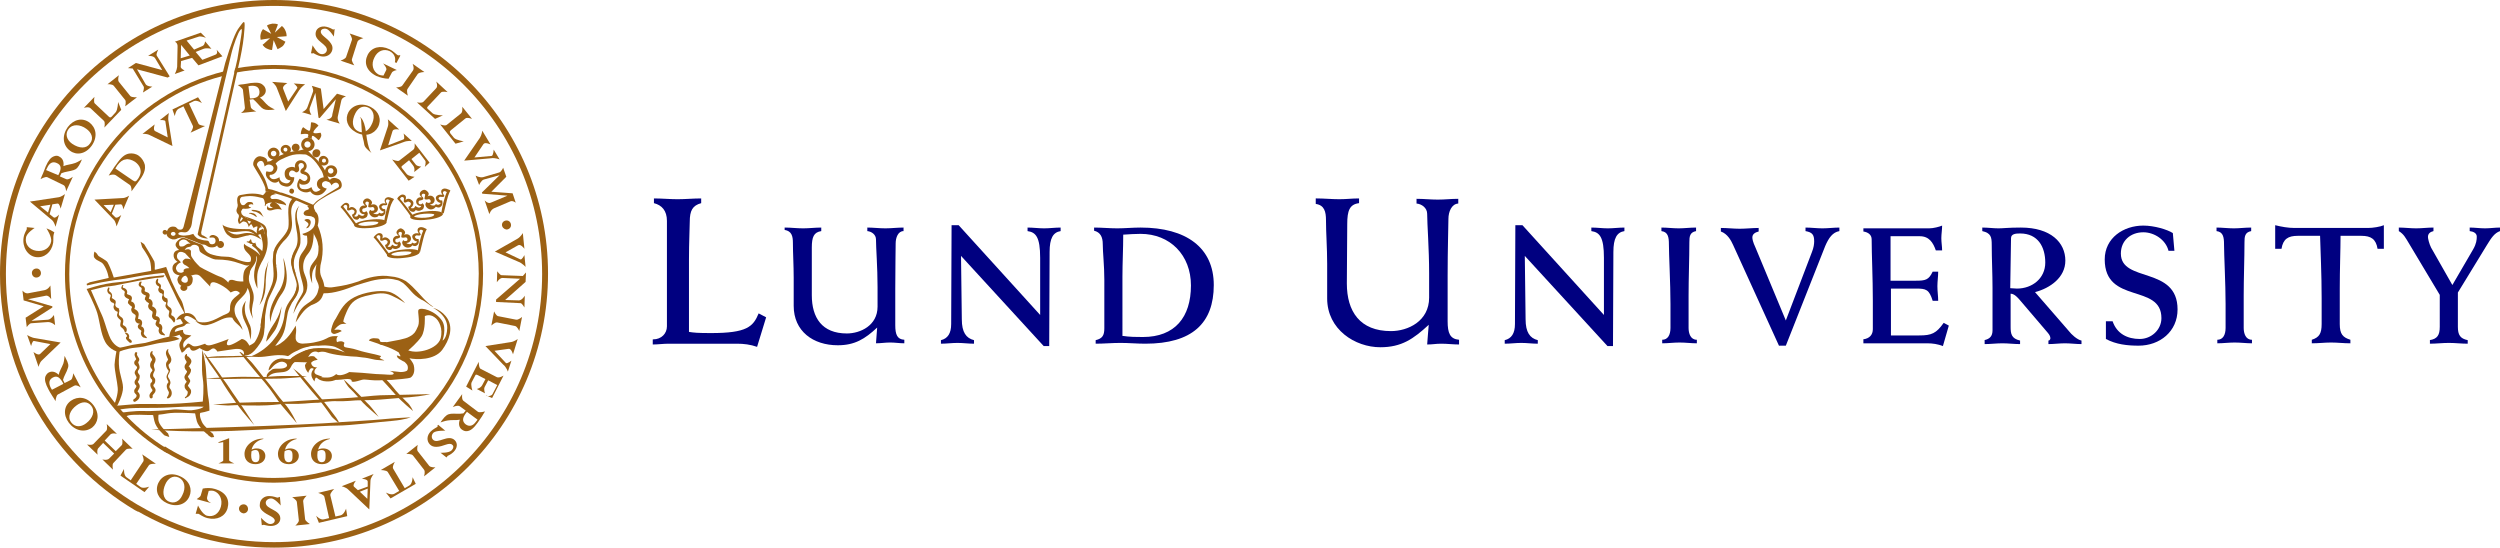 <?xml version="1.0" encoding="utf-8"?>
<!-- Generator: Adobe Illustrator 24.1.2, SVG Export Plug-In . SVG Version: 6.00 Build 0)  -->
<svg version="1.1" id="Layer_1" xmlns="http://www.w3.org/2000/svg" xmlns:xlink="http://www.w3.org/1999/xlink" x="0px" y="0px"
	 viewBox="0 0 635 139.2" style="enable-background:new 0 0 635 139.2;" xml:space="preserve">
<style type="text/css">
	.st0{fill:#000080;}
	.st1{fill:#9C6114;}
</style>
<g>
	<g>
		<path class="st0" d="M165.9,86.2c2.1,0,3.5-1.5,3.5-3.3V56.1c0-2.6-1.3-4-3.3-4.5v-1.2c2,0,4,0.2,6,0.2c2,0,4-0.2,6-0.2v1.2
			c-2.2,0.6-2.9,1.9-2.9,4.7c0,1.6-0.2,5-0.2,9.7v18.3c1.2,0.2,2.2,0.3,5.6,0.3c9.1,0,10.7-1.6,12.1-5l1.9,1l-2.3,7.5
			c-1.7-0.6-3.4-0.8-5.1-0.8h-17.4c-1.3,0-2.7,0.2-4,0.2V86.2z"/>
		<path class="st0" d="M199.4,57.8c1.5,0,3,0.2,4.6,0.2c1.5,0,3.1-0.2,4.6-0.2v0.9c-1.9,0.3-2.4,1.5-2.4,4.2c0,4,0,8,0,12.1
			c0,5.7,2.6,9.7,8.9,9.7c3.4,0,7.8-2,7.8-6.8v-5c0-5-0.4-10-0.4-12.1c0-1.2-1.1-2-2.2-2.1v-0.9c1.5,0,3,0.2,4.6,0.2
			c1.5,0,3.1-0.2,4.6-0.2v0.9c-1.4,0-2,1.7-2,3.1c0,1.6-0.1,6-0.1,11.6v9.2c0,2.4,0.5,3.6,2.3,3.7v0.9c-1.2,0-2.4-0.2-3.6-0.2
			c-1.2,0-2.4,0.2-3.6,0.2c0.1-1.4,0.2-2.8,0.3-4c-3.1,2.9-5.7,4.5-10,4.5c-6.3,0-11.2-3.6-11.2-10v-7.1c0-3.3-0.2-6.2-0.2-8.9
			c0-1.7-0.3-3-2.1-3.3V57.8z"/>
		<path class="st0" d="M239,86.4c1.7-0.4,2.6-1.7,2.6-4.1l0.1-25.1h1.8l20.7,22.8V65.5c0-5.3-1.1-6.5-3.2-6.8v-0.9
			c1.4,0,2.8,0.2,4.2,0.2c1.4,0,2.8-0.2,4.2-0.2v0.9c-1.9,0.3-2.8,1.8-2.8,5.3l-0.1,23.9h-1.4l-21-22.9l0.2,16.1
			c0,3.3,1.1,4.8,3.1,5.3v0.9c-1.4,0-2.8-0.2-4.2-0.2c-1.4,0-2.8,0.2-4.2,0.2V86.4z"/>
		<path class="st0" d="M278.3,86.4c1.7-0.4,2.2-1.2,2.2-3V71.1c0-3.7-0.4-7-0.4-9.1c0-1.8-0.6-3-2.2-3.4v-0.8c2,0,3.9,0.2,5.9,0.2
			c1.9,0,3.9-0.2,5.9-0.2c11.6,0,18.6,5.1,18.6,14.6c0,9.7-5.5,14.9-17.4,14.9c-2.1,0-4.2-0.2-6.3-0.2c-2.1,0-4.2,0.2-6.3,0.2V86.4z
			 M285,85.3c2,0.3,3.6,0.3,5.3,0.3c8.1,0,12.2-5,12.2-13.1c0-7.7-5.3-13.1-12.8-13.1c-1.4,0-2.7,0.1-4.4,0.2
			c0,3.7-0.2,7.1-0.2,10.7V85.3z"/>
		<path class="st0" d="M334.4,50.4c1.9,0,3.8,0.2,5.8,0.2c1.9,0,3.1-0.2,5-0.2v1.2c-2.4,0.3-3,1.9-3,5.3c0,5-0.1,10.1-0.1,15.1
			c0,7.1,3.3,12.1,11.2,12.1c4.3,0,9.7-2.5,9.7-8.5v-6.2c0-6.2-0.5-12.5-0.5-15.1c0-1.5-1.4-2.5-2.7-2.6v-1.2c1.9,0,3.5,0.2,5.4,0.2
			c1.9,0,3.3-0.2,5.2-0.2v1.2c-1.7,0.1-2.5,2.1-2.5,3.9c0,2-0.2,7.5-0.2,14.5v11.5c0,3,0.6,4.5,2.9,4.7v1.2c-1.5,0-3-0.2-4.5-0.2
			c-1.5,0-2.1,0.2-3.6,0.2c0.1-1.8,0.3-3.4,0.4-5c-3.9,3.6-6.9,5.7-12.3,5.7c-6.4,0-13.5-4.5-13.5-12.4v-8.8c0-4.1-0.3-7.8-0.3-11.1
			c0-2.1-0.4-3.8-2.6-4.1V50.4z"/>
		<path class="st0" d="M382.2,86.4c1.7-0.4,2.6-1.7,2.6-4.1l0.1-25.1h1.8l20.7,22.8V65.5c0-5.3-1.1-6.5-3.2-6.8v-0.9
			c1.4,0,2.8,0.2,4.2,0.2c1.4,0,2.8-0.2,4.2-0.2v0.9c-1.9,0.3-2.8,1.8-2.8,5.3l-0.1,23.9h-1.4l-21-22.9l0.2,16.1
			c0,3.3,1.1,4.8,3.1,5.3v0.9c-1.4,0-2.8-0.2-4.2-0.2c-1.4,0-2.8,0.2-4.2,0.2V86.4z"/>
		<path class="st0" d="M430.8,58.7c-1.6,0.3-1.7,1.4-1.7,2.8c0,4.1-0.2,9.1-0.2,13.6v8.2c0,1.4,0.5,3,2.1,3v0.9
			c-1.4,0-2.9-0.2-4.4-0.2c-1.5,0-2.9,0.2-4.4,0.2v-0.9c1.4,0,2.1-1.2,2.1-3v-6.1c0-5.1-0.4-12.5-0.4-15.2c0-1.7-0.2-3.1-1.9-3.3
			v-0.9c1.4,0,2.9,0.2,4.4,0.2c1.4,0,2.9-0.2,4.4-0.2V58.7z"/>
		<path class="st0" d="M451.9,87.9l-11.7-25.7c-0.5-1.1-1.4-2.8-3.1-3.4v-0.9c1.6,0,3.2,0.2,4.8,0.2c1.6,0,3.2-0.2,4.8-0.2v0.9
			c-0.8,0.2-1.6,0.6-1.6,1.5c0,0.4,0.1,1.1,0.8,2.6l7.7,18.5l6.6-17.3c0.5-1.2,0.6-2.2,0.6-2.8c0-1.7-0.5-2.3-2.2-2.6v-0.9
			c1.4,0,2.9,0.2,4.3,0.2c1.4,0,2.9-0.2,4.3-0.2v0.9c-1.7,0.3-2.7,1.7-3.6,3.8l-10,25.3H451.9z"/>
		<path class="st0" d="M473.2,86.2c1.7-0.2,2.5-1.2,2.5-2.6v-7.2c0-5.8-0.3-11.8-0.3-15.6c0-1.1-0.8-1.8-2.1-2V58h16.7
			c1.1,0,2.6-0.4,3.3-0.7c0,1.1-0.2,2.1-0.2,3.2c0,1.1,0.2,2.1,0.2,3.1h-1.6c-0.7-2-1.7-3.6-4.1-3.6h-7.4v11.3h6.4
			c2.5,0,3.3-0.2,4.3-2.3h1.4c0,1.2-0.2,2.5-0.2,3.7c0,1.3,0.2,2.5,0.2,3.7h-1.4c-0.9-2.9-1.7-3.1-4.2-3.1h-6.4v11.9h7.2
			c3.1,0,4.3-0.5,6.2-3.2l1.3,0.7l-1.5,5.2c-1.3-0.5-2.6-0.7-4-0.7h-16.2V86.2z"/>
		<path class="st0" d="M504,86.4c1.4-0.3,2.1-1,2.1-2.5V73.1c0-3.6-0.2-7.3-0.2-10.9c0-2-0.2-3-2.4-3.5v-0.9c1.4,0,2.8,0.2,4.1,0.2
			c1.3,0,2.5-0.2,5.7-0.2c7.6,0,11.3,3.8,11.3,8.4c0,4.3-3.9,7-7.7,8l8.6,9.9c0.6,0.8,2.1,2.2,3.2,2.4v0.9c-1.4,0-2.8-0.2-4.2-0.2
			c-1.4,0-2.8,0.2-4.2,0.2v-0.9c0.3,0,0.4-0.2,0.5-0.5c0-0.4-0.1-0.8-0.6-1.4l-7-8.2c-0.6-0.7-1.5-1.8-2.5-1.8v8.4
			c0,1.8,0.2,3,2.4,3.5v0.9c-1.5,0-3-0.2-4.5-0.2c-1.5,0-3,0.2-4.5,0.2V86.4z M510.6,73.2c0.6,0,1.1,0.1,1.7,0.1
			c3.9,0,7.2-2.6,7.2-6.6c0-3.9-1.8-7.4-6.4-7.4c-1.1,0-2.3,0.1-2.3,1.2L510.6,73.2z"/>
		<path class="st0" d="M535,81.6h1.6c1.1,3.2,3.8,4.5,6.9,4.5c2.9,0,5.5-2.3,5.5-5.3c0-8.9-14.4-3.4-14.4-14.9
			c0-5.5,4.8-8.6,9.8-8.6c2.8,0,6.1,1,7.5,1.9l0.4,4.5h-1.5c-0.7-2.8-3.6-4.7-6.4-4.7c-3.2,0-5.7,2.1-5.7,5.4
			c0,7.5,14.4,3.1,14.4,14.2c0,5.6-4.5,9.2-9.9,9.2c-2.8,0-5.7-0.3-8.3-1.7V81.6z"/>
		<path class="st0" d="M571.8,58.7c-1.6,0.3-1.7,1.4-1.7,2.8c0,4.1-0.2,9.1-0.2,13.6v8.2c0,1.4,0.5,3,2.1,3v0.9
			c-1.4,0-2.9-0.2-4.4-0.2c-1.5,0-2.9,0.2-4.4,0.2v-0.9c1.4,0,2.1-1.2,2.1-3v-6.1c0-5.1-0.4-12.5-0.4-15.2c0-1.7-0.2-3.1-1.9-3.3
			v-0.9c1.4,0,2.9,0.2,4.4,0.2c1.4,0,2.9-0.2,4.4-0.2V58.7z"/>
		<path class="st0" d="M605.5,63.2h-1.6c-0.4-2.5-1.7-3.3-4.1-3.3h-5.3c0,3.6-0.2,8.3-0.2,13.4v9c0,2.6,0.8,3.4,2.7,4v0.9
			c-1.7,0-3.3-0.2-4.9-0.2c-1.6,0-3.2,0.2-4.9,0.2v-0.9c1.9-0.6,2.5-1.6,2.5-4v-6.6c0-6.1-0.3-12.1-0.4-15.8h-5.7
			c-2.4,0-3.7,0.8-4.1,3.3h-1.6v-6c1.6,0.4,3.3,0.7,4.9,0.7h18.7c1.2,0,3.1-0.3,4-0.7V63.2z"/>
		<path class="st0" d="M617.1,86.4c2-0.3,2.6-1.3,2.6-3.4v-8.1l-7.9-13.2c-0.8-1.3-1.2-2.2-2.5-3v-0.9c1.4,0,2.9,0.2,4.4,0.2
			s2.9-0.2,4.4-0.2v0.9c-0.8,0.2-1.4,0.6-1.4,1.5c0,0.4,0.3,1.7,0.8,2.7l5.4,9.5l5.3-9.1c0.8-1.4,0.9-2.4,0.9-3.2
			c0-0.9-0.9-1.3-1.8-1.4v-0.9c1.3,0,2.5,0.2,3.9,0.2c1.3,0,2.5-0.2,3.8-0.2v0.9c-1.4,0.5-2.2,1.7-3.3,3.5l-7.4,12.1V83
			c0,2.1,0.6,3,2.5,3.4v0.9c-1.6,0-3.2-0.2-4.8-0.2c-1.6,0-3.2,0.2-4.8,0.2V86.4z"/>
	</g>
	<g>
		<path class="st1" d="M58.2,111.3v5.6c0,0.3,1.3,0.8,1.3,0.8h-4c0,0,1.2-0.5,1.2-0.7v-4.7l-1.2,0.2l0-0.2L58.2,111.3z"/>
		<path class="st1" d="M83.8,111.5c-1.8,0.4-2.7,1.5-3,2.7c0.4-0.2,0.8-0.3,1.3-0.3c1.3,0,2.2,0.8,2.2,1.9c0,1.2-1,2.1-2.5,2.1
			c-1.7,0-2.8-1-2.8-2.6c0-1.9,1.9-3.9,4.8-3.9L83.8,111.5z M81.7,114.3c-0.5,0-0.8,0.2-1,0.3c0,0.1-0.1,0.4-0.1,1
			c0,0.7,0.1,1.8,1.1,1.8c1,0,1-0.9,1-1.6C82.7,115.2,82.7,114.3,81.7,114.3z"/>
		<path class="st1" d="M75.4,111.5c-1.8,0.4-2.7,1.5-3,2.7c0.5-0.2,0.8-0.3,1.3-0.3c1.3,0,2.2,0.8,2.2,1.9c0,1.2-1.1,2.1-2.5,2.1
			c-1.7,0-2.8-1-2.8-2.6c0-1.9,1.9-3.9,4.7-3.9L75.4,111.5z M73.3,114.3c-0.5,0-0.8,0.2-1,0.3c0,0.1-0.1,0.4-0.1,1
			c0,0.7,0.1,1.8,1.1,1.8c1,0,1-0.9,1-1.6C74.3,115.2,74.3,114.3,73.3,114.3z"/>
		<path class="st1" d="M66.9,111.5c-1.8,0.4-2.7,1.5-3,2.7c0.4-0.2,0.8-0.3,1.3-0.3c1.3,0,2.2,0.8,2.2,1.9c0,1.2-1,2.1-2.5,2.1
			c-1.7,0-2.8-1-2.8-2.6c0-1.9,1.9-3.9,4.8-3.9L66.9,111.5z M64.9,114.3c-0.5,0-0.8,0.2-1,0.3c0,0.1-0.1,0.4-0.1,1
			c0,0.7,0.1,1.8,1.1,1.8c1,0,1-0.9,1-1.6C65.8,115.2,65.8,114.3,64.9,114.3z"/>
		<path class="st1" d="M11.8,58c0.6,0.2,1.4,0.6,2,1c-0.1,0.2-0.1,0.4-0.2,0.7c-0.1,0.5,0,1.2-0.1,2c-0.4,2.4-2.3,3.9-4.4,3.6
			c-2.1-0.3-3.5-2.6-3.1-5c0.2-1.2,0.8-1.9,0.8-2.1c0-0.1,0-0.5,0-0.5l2,0.2c0,0-2.1,1.3-2.2,2.5c-0.3,1.6,0.8,3,2.6,3.3
			c1.9,0.3,3.5-0.7,3.8-2.4C13.2,60.1,11.8,58,11.8,58z"/>
		<path class="st1" d="M30.8,27.9l-4.3,4.5c0,0,0.3-1.3-0.1-1.7L23,27.5c-0.5-0.5-1.7-0.1-1.7-0.1l2.7-2.8c0,0-0.3,1.4,0.1,1.7
			l3.5,3.3c0.3,0.3,0.5,0.3,0.8,0l1-1.1c0.5-0.6,0.6-2.6,0.6-2.6L30.8,27.9z"/>
		<path class="st1" d="M27.3,21.4l2.9-2.3c0,0-0.4,1.2,0,1.7l2.9,3.6c0.4,0.4,1.7,0.3,1.7,0.3L31.8,27c0,0,0.3-1.2,0-1.6l-2.9-3.6
			C28.5,21.3,27.3,21.4,27.3,21.4z"/>
		<path class="st1" d="M37,21.4c0.4,0.6,1.7,0.6,1.7,0.6l-2.4,1.5c0,0,0.4-1.1,0.2-1.5l-2.8-4.6c-0.3,0-1.2-0.1-1.2-0.1l2-1.3
			l6.7,1.8l-1.8-3c-0.4-0.7-1.8-0.6-1.8-0.6l2.6-1.6c0,0-0.6,1.1-0.4,1.5l3.3,5.3l-0.5,0.3l-7.8-2.1L37,21.4z"/>
		<path class="st1" d="M79.4,11.5c0,0,1.1,2,2,2.2c0.8,0.2,1.4-0.2,1.6-0.8c0.4-1.7-3.3-2.4-2.8-4.7c0.2-1.1,1.4-1.7,2.7-1.4
			c0.9,0.2,1.5,0.6,1.7,0.7c0.1,0,0.2,0,0.3-0.1L85,7.4l-0.2,1.9c0,0-1.1-1.8-2-2c-0.6-0.1-1.2,0.1-1.3,0.6
			c-0.2,1.1,1.6,1.6,2.6,3.2c0.4,0.6,0.4,1.1,0.3,1.6c-0.3,1.2-1.5,1.9-2.9,1.6c-0.9-0.2-1.7-0.7-1.9-0.8c-0.1,0-0.2,0-0.3,0.1
			l-0.3-0.1L79.4,11.5z"/>
		<path class="st1" d="M88.8,8.5l3.5,1.2c0,0-1.3,0.3-1.5,0.9L89.4,15c-0.2,0.5,0.6,1.6,0.6,1.6l-3.5-1.2c0,0,1.2-0.4,1.4-0.9
			l1.5-4.4C89.5,9.6,88.8,8.5,88.8,8.5z"/>
		<path class="st1" d="M99.5,18.5L98.7,20c-0.9,0-2.2-0.3-3.1-0.7c-2.6-1.3-3.2-3.4-2.2-5.4c1-1.9,3.2-2.5,5.5-1.4
			c1.1,0.5,1.7,1.3,2.1,1.5c0.2,0.1,0.3,0.1,0.4,0l0.3,0.1l-1,1.9l-0.4-0.2c0.3-1.2-0.2-2.2-1.3-2.8c-1.5-0.7-3.1-0.1-3.9,1.6
			c-0.9,1.7-0.4,3.5,1,4.3c0.4,0.2,0.9,0.3,1.3,0.3l0.7-1.4c0.3-0.5-0.8-1.7-0.8-1.7l3.5,1.7C100.7,17.8,99.7,18,99.5,18.5z"/>
		<path class="st1" d="M104.8,16.2l3,2.1c0,0-1.3,0-1.7,0.5l-2.6,3.8c-0.3,0.5,0.1,1.7,0.1,1.7l-3-2.1c0,0,1.3,0,1.6-0.5l2.7-3.8
			C105.3,17.3,104.8,16.2,104.8,16.2z"/>
		<path class="st1" d="M115.7,36.5l-3.9-4.9c0,0,1.3,0.5,1.7,0.1l3.6-2.9c0.5-0.4,0.3-1.7,0.3-1.7l2.5,3.1c0,0-1.3-0.5-1.7-0.1
			l-3.7,3c-0.3,0.3-0.3,0.4-0.1,0.8l0.9,1.1c0.5,0.6,2.5,0.9,2.5,0.9L115.7,36.5z"/>
		<path class="st1" d="M110.5,30.2l-4.6-4.2c0,0,1.3,0.3,1.7-0.2l3.2-3.4c0.5-0.5,0-1.7,0-1.7l2.9,2.7c0,0-1.4-0.3-1.7,0.1l-3.3,3.5
			c-0.3,0.3-0.3,0.5,0.1,0.8l1.1,1c0.6,0.5,2.6,0.5,2.6,0.5L110.5,30.2z"/>
		<path class="st1" d="M121.9,35c0.5-0.8,0.6-1.8,0.6-1.8l2.1,3.5c0,0-1.4-0.7-1.8-0.1l-2.3,3.4l4.4-0.4c0.4-0.1,0.5-1.6,0.5-1.6
			l1.5,2.5c0,0-1.2-0.5-2.2-0.3l-6.8,0.6L121.9,35z"/>
		<path class="st1" d="M126.9,44.5L126.9,44.5l-4,1.1c-0.7,0.2-1.2,1.4-1.2,1.4l-0.9-2.4c0,0,1,0.6,1.9,0.4l4.1-1.2
			c0.6-0.2,1-1.2,1-1.2l0.8,2.3l-3.8,3.8l5.4,0.4l0.8,2.4c0,0-0.8-0.7-1.5-0.3l-4,1.7c-0.9,0.4-1.2,1.5-1.2,1.5l-1.2-3.5
			c0,0,0.8,0.9,1.5,0.6c0.2-0.1,0.3-0.1,0.5-0.2l3.8-1.6l0,0l-6.4-0.5l-0.1-0.3L126.9,44.5z"/>
		<path class="st1" d="M127.6,70.6c-0.7,0-1.4,1.1-1.4,1.1l0.1-2.8c0,0,0.7,1,1.1,1l5.4,0.2c0.2-0.2,0.8-0.9,0.8-0.9l-0.1,2.4
			l-5.2,4.6l3.5,0.1c0.8,0,1.5-1.2,1.5-1.2l-0.1,3c0,0-0.6-1.1-1-1.1l-6.2-0.3l0-0.6l6.1-5.3L127.6,70.6z"/>
		<path class="st1" d="M132.6,80.5l-0.7,3.6c0,0-0.5-1.2-1.1-1.3l-4.5-0.9c-0.6-0.1-1.5,0.8-1.5,0.8l0.7-3.6c0,0,0.5,1.1,1,1.2
			l4.6,0.9C131.7,81.3,132.6,80.5,132.6,80.5z"/>
		<path class="st1" d="M125.1,100.1l1.2-2.3l-2.3-1.2l-0.9,1.7c-0.3,0.6,0.1,1.6,0.1,1.6l-2.1-1.1c0,0,1-0.2,1.4-1l0.8-1.5l-1.9-1
			c-0.4-0.2-0.6-0.2-0.7,0.1l-0.9,1.7c-0.3,0.7,0.2,2.1,0.2,2.1l-1.6-1l3.2-6.3c0,0,0,1.6,0.5,1.8l4.1,2.1c0.6,0.3,1.7-0.4,1.7-0.4
			l-2.9,5.7l-1.6-0.7C123.6,100.8,124.9,100.6,125.1,100.1z"/>
		<path class="st1" d="M113.1,109.4c0,0-2.3-0.1-3,0.5c-0.5,0.5-0.6,1.3-0.1,1.8c1.2,1.2,3.8-1.5,5.5,0.1c0.8,0.8,0.7,2-0.3,3
			c-0.6,0.6-1.3,0.9-1.5,1c-0.1,0.1-0.3,0.4-0.3,0.4l-1.5-1.2c0,0,2.1,0.1,2.8-0.6c0.5-0.5,0.6-1.1,0.2-1.4
			c-0.8-0.8-2.3,0.5-4.1,0.5c-0.7,0-1.2-0.2-1.6-0.6c-0.9-0.9-0.8-2.3,0.2-3.3c0.7-0.7,1.5-1,1.7-1.2c0.1-0.1,0.1-0.2,0-0.3l0.2-0.2
			L113.1,109.4z"/>
		<path class="st1" d="M110.6,118.7l-2.9,2.3c0,0,0.4-1.2,0-1.7l-2.8-3.6c-0.4-0.5-1.7-0.4-1.7-0.4l2.9-2.3c0,0-0.3,1.2,0,1.6
			l2.9,3.7C109.4,118.8,110.6,118.7,110.6,118.7z"/>
		<path class="st1" d="M78.7,133.1l-3.7,0.4c0,0,1-0.8,0.9-1.4l-0.5-4.6c-0.1-0.6-1.2-1.2-1.2-1.2l3.7-0.4c0,0-0.9,0.8-0.9,1.4
			l0.5,4.6C77.6,132.4,78.7,133.1,78.7,133.1z"/>
		<path class="st1" d="M71.3,128.4c0,0-1.5-1.8-2.4-1.8c-0.8,0-1.4,0.5-1.4,1.1c0,1.7,3.7,1.7,3.7,4c0,1.1-1,1.9-2.4,1.9
			c-0.9,0-1.6-0.3-1.8-0.3c-0.1,0-0.5,0.1-0.5,0.1l-0.2-1.9c0,0,1.4,1.6,2.3,1.6c0.7,0,1.1-0.3,1.2-0.8c0-1.1-1.9-1.3-3.2-2.6
			c-0.5-0.5-0.7-1-0.6-1.6c0-1.2,1.1-2.2,2.5-2.1c0.9,0,1.8,0.4,2,0.4c0.1,0,0.6-0.2,0.6-0.2L71.3,128.4z"/>
		<path class="st1" d="M51,125.8l0.5-1.7c0.9-0.2,2.2-0.2,3.1,0.1c2.8,0.8,3.8,2.7,3.2,4.9c-0.6,2.1-2.7,3.1-5.1,2.5
			c-1.2-0.3-2-1-2.3-1.1c-0.2,0-0.7,0-0.7,0l0.6-2.1c0,0,1.1,2.3,2.3,2.6c1.6,0.4,3-0.5,3.5-2.3c0.5-1.8-0.3-3.5-1.8-4
			c-0.4-0.1-0.9-0.1-1.3,0l-0.4,1.6c-0.2,1,1.1,1.5,1.1,1.5l-3.7-1C49.9,126.7,50.9,126.3,51,125.8z"/>
		<path class="st1" d="M28,110.4l-1.4,1.5l2.8,2.7l1.5-1.5c0.4-0.4,0.1-1.7,0.1-1.7l2.7,2.6c0,0-1.3-0.2-1.7,0.2l-3.2,3.4
			c-0.4,0.4-0.1,1.7-0.1,1.7l-2.7-2.6c0,0,1.2,0.3,1.7-0.2l1.3-1.3l-2.8-2.7l-1.2,1.3c-0.5,0.5-0.2,1.7-0.2,1.7l-2.7-2.6
			c0,0,1.3,0.3,1.7-0.2l3.2-3.3c0.4-0.4,0.1-1.7,0.1-1.7l2.7,2.6C29.7,110.1,28.4,109.9,28,110.4z"/>
		<path class="st1" d="M8,81.5L8,81.5l4.2-0.3c0.8-0.1,1.5-1.2,1.5-1.2l0.3,2.6c0,0-0.8-0.8-1.8-0.8l-4.2,0.3c-0.6,0-1.2,1-1.2,1
			l-0.3-2.4l4.6-2.9l-5.1-1.5l-0.3-2.5c0,0,0.6,0.8,1.4,0.7l4.2-0.8c1-0.2,1.5-1.2,1.5-1.2L13,76c0,0-0.6-1-1.3-0.9
			c-0.2,0-0.4,0.1-0.5,0.1L7.1,76l0,0l6.2,1.8l0,0.3L8,81.5z"/>
		<path class="st1" d="M131.5,60.6c0.8-0.5,1.3-1.4,1.3-1.4l0.4,4c0,0-0.9-1.3-1.6-0.9l-3.2,1.8l3.8,1.8c0.4,0.1,1-1.1,1-1.1l0.3,3
			c0,0-0.9-1-1.8-1.3l-6-2.6L131.5,60.6z"/>
		<path class="st1" d="M129.7,86.9c0.9-0.1,1.8-0.8,1.8-0.8l-1.2,3.9c0,0-0.4-1.5-1.1-1.4l-3.6,0.5l2.9,3.1c0.3,0.3,1.4-0.6,1.4-0.6
			l-0.9,2.8c0,0-0.4-1.2-1.2-1.8l-4.5-4.7L129.7,86.9z"/>
		<path class="st1" d="M10.7,91.5c-0.7,0.6-0.9,1.7-0.9,1.7l-1.3-3.8c0,0,1.2,1,1.7,0.5l2.6-2.5l-4.2-0.8c-0.4,0-0.7,1.3-0.7,1.3
			l-1-2.8c0,0,1.1,0.7,2.1,0.8l6.4,1.1L10.7,91.5z"/>
		<path class="st1" d="M36.4,117.2c0.3-0.5-0.3-1.8-0.3-1.8l3.5,2.4c0,0-1.5-0.1-1.8,0.4l-3.2,4.7l1.1,0.8c0.7,0.5,2.2-0.1,2.2-0.1
			l-1.2,1.4l-6.1-4.2l0.9-1.7c0,0-0.1,1.6,0.6,2.1l1.1,0.8L36.4,117.2z"/>
		<path class="st1" d="M82.4,126.2c-0.1-0.6-1.6-1-1.6-1l4.1-1c0,0-1.1,1-1,1.6l1.3,5.4l1.3-0.3c0.9-0.2,1.4-1.7,1.4-1.7l0.3,1.9
			l-7.2,1.7l-0.7-1.8c0,0,1.1,1.2,2,0.9l1.3-0.3L82.4,126.2z"/>
		<path class="st1" d="M98.5,119.9c-0.3-0.5-1.8-0.5-1.8-0.5l3.6-2.1c0,0-0.8,1.3-0.4,1.8l2.9,4.9l1.2-0.7c0.8-0.5,0.8-2.1,0.8-2.1
			l0.8,1.7l-6.4,3.7l-1.2-1.5c0,0,1.4,0.8,2.2,0.3l1.2-0.7L98.5,119.9z"/>
		<path class="st1" d="M127.5,57.1c0-0.6,0.5-1.1,1.2-1.1c0.6,0,1.1,0.5,1.1,1.2c0,0.6-0.5,1.1-1.2,1.1
			C128,58.2,127.5,57.7,127.5,57.1z"/>
		<path class="st1" d="M60.7,129.2c0-0.6,0.5-1.1,1.2-1.1c0.6,0,1.1,0.5,1.1,1.2c0,0.6-0.5,1.1-1.2,1.1
			C61.2,130.3,60.7,129.8,60.7,129.2z"/>
		<path class="st1" d="M8.1,69.3c0-0.6,0.5-1.1,1.2-1.1c0.6,0,1.1,0.5,1.1,1.2c0,0.6-0.5,1.1-1.2,1.1C8.6,70.5,8.1,70,8.1,69.3z"/>
		<path class="st1" d="M18.3,36.5c-1.4-1-1.8-2.5-0.9-3.7c1-1.4,3-1.2,4.5-0.1c1.3,0.9,2,2.4,1,3.7C22,37.8,20.2,37.8,18.3,36.5z
			 M17.8,38.3c1.6,1.2,3.9,0.9,5.5-1.3c1.6-2.3,1.1-4.6-0.6-5.9c-1.8-1.3-4-0.8-5.5,1.2C15.7,34.4,15.9,36.9,17.8,38.3z"/>
		<path class="st1" d="M48.2,14.1l-2.3,0.7l0.1-3.4L48.2,14.1z M49.7,13.2l2-0.8c0.8-0.3,2,0,2,0l-1.6-1.9c0,0-0.1,1-0.7,1.2
			l-2.1,0.9l-1.9-2.3l3.1-1c0.5-0.2,1.8,0.3,1.8,0.3l-1.3-1.3l-6.6,2.3c0,0,0.8,0.2,0.7,1.4l-0.1,5c-0.1,0.9-0.6,1.8-0.6,1.8
			l2.5-0.9c0,0-1.1-0.5-1-1l0.1-1.4l2.8-0.8l1.6,1.9l6.1-2.3L55,12.6c0,0,0.5,1-0.3,1.3l-3.3,1.3L49.7,13.2z"/>
		<path class="st1" d="M16.8,45.5c0.5,0.3,1.7-0.6,1.7-0.6l-1.7,3.7c0,0-0.1-1.4-0.7-1.6L12,45c-0.5-0.2-1.7,0.5-1.7,0.5
			c0.2-0.5,0.4-1,0.6-1.4c0.2-0.6,0.6-1.4,0.7-1.8c0.7-1.6,1.3-2.3,2.1-2.6c0.5-0.2,1-0.2,1.4,0.1c0.8,0.4,1.2,1.3,1,2.4
			c0.9-0.4,1.9-0.4,3-0.8c0.6-0.2,1.7-0.9,1.7-0.9c-0.1,0.2-0.1,0.3-0.3,0.7c-0.6,1.3-1.1,1.8-1.8,2c-0.8,0.3-2.2,0.4-3.1,0.8
			l-0.4,0.8L16.8,45.5z M14.8,44.5l0.2-0.4c0.6-1.3,0.6-2.2-0.6-2.7c-1.1-0.5-1.9,0.1-2.4,1.2l-0.3,0.6L14.8,44.5z"/>
		<path class="st1" d="M12.6,54.4l1,0.8c0.4,0.4,1.4-0.7,1.4-0.7l-0.9,3.1c0,0-0.3-1.2-0.9-1.7l-5.6-4.7l0,0l7.3-1.1
			c0.7-0.1,1.6-0.8,1.6-0.8L15.4,53c0,0-0.3-1.4-0.8-1.3l-1.3,0.2L12.6,54.4z M10.2,52.4l2,1.6l0.6-2L10.2,52.4z"/>
		<path class="st1" d="M18,96.5c0.5-0.3,0.6-1.7,0.6-1.7l1.9,3.6c0,0-1.1-0.8-1.7-0.4l-4.1,2.2c-0.5,0.3-0.6,1.7-0.6,1.7
			c-0.3-0.5-0.5-0.9-0.8-1.3c-0.4-0.6-0.8-1.3-1-1.7c-0.8-1.5-1-2.4-0.8-3.2c0.2-0.5,0.5-0.9,0.9-1.1c0.8-0.4,1.7-0.2,2.5,0.6
			c0.2-1,0.8-1.8,1.2-2.9c0.2-0.6,0.3-1.9,0.3-1.9c0.1,0.2,0.2,0.3,0.3,0.6c0.7,1.3,0.8,1.9,0.5,2.6c-0.2,0.8-1,2-1.2,2.9l0.4,0.8
			L18,96.5z M16.1,97.5l-0.2-0.4c-0.7-1.2-1.4-1.8-2.5-1.2c-1.1,0.6-1,1.6-0.5,2.6l0.3,0.5L16.1,97.5z"/>
		<path class="st1" d="M17.5,107.4c-1.5-2-1.3-4.3,0.5-5.6c1.7-1.2,4.1-1.1,5.8,1.2c1.6,2.2,1.1,4.4-0.4,5.6
			C21.5,110,19,109.4,17.5,107.4z M23.2,103.1c-1-1.3-2.5-1.1-3.8-0.1c-1.5,1.1-2.4,2.9-1.3,4.3c0.9,1.2,2.4,1.3,3.8,0.2
			C23.6,106.2,24.2,104.4,23.2,103.1z"/>
		<path class="st1" d="M42.4,127.8c-2.2-1-3.1-3.1-2.2-5.1c0.9-1.9,3.1-2.9,5.6-1.7c2.4,1.1,3.1,3.3,2.3,5.1
			C47.2,128.2,44.8,128.9,42.4,127.8z M45.4,121.3c-1.5-0.7-2.8,0.3-3.4,1.7c-0.8,1.7-0.7,3.7,0.9,4.4c1.3,0.6,2.7,0,3.4-1.6
			C47.3,123.9,46.9,122,45.4,121.3z"/>
		<path class="st1" d="M116.8,103.2c-0.5-0.4-1.8,0.2-1.8,0.2l2.4-3.3c0,0-0.2,1.3,0.3,1.7l3.7,2.8c0.4,0.3,1.8-0.1,1.8-0.1
			c-0.3,0.5-0.6,0.9-0.8,1.3c-0.4,0.6-0.8,1.2-1.1,1.6c-1,1.4-1.8,2-2.6,2.1c-0.5,0.1-1-0.1-1.4-0.4c-0.7-0.5-0.9-1.5-0.5-2.5
			c-1,0.2-2,0-3.1,0.2c-0.7,0.1-1.8,0.5-1.8,0.5c0.1-0.2,0.2-0.3,0.4-0.6c0.9-1.2,1.4-1.5,2.2-1.6c0.8-0.1,2.2,0.1,3.2-0.1l0.6-0.7
			L116.8,103.2z M118.6,104.6l-0.3,0.4c-0.8,1.1-1,2,0,2.8c1,0.7,1.9,0.3,2.6-0.7l0.4-0.5L118.6,104.6z"/>
		<path class="st1" d="M93.4,123.6l0-1.3c0-0.6-1.5-0.7-1.5-0.7l3-1.2c0,0-0.8,1-0.8,1.7l-0.3,7.3l0,0l-5.4-5.1
			c-0.5-0.5-1.6-0.8-1.6-0.8l3.6-1.4c0,0-0.9,1.1-0.5,1.5l1,0.9L93.4,123.6z M93.3,126.7l0.1-2.6l-2,0.8L93.3,126.7z"/>
		<path class="st1" d="M70.3,22.3c-0.3-0.8-1.2-1.5-1.2-1.5l3.9,0.3c0,0-1.3,0.7-1.1,1.4l1.3,3.3l2.3-3.4c0.2-0.4-0.9-1.2-0.9-1.2
			l2.9,0.2c0,0-1,0.7-1.5,1.5l-3.4,5.3L70.3,22.3z"/>
		<path class="st1" d="M38,34.3c-0.8-0.4-1.8-0.3-1.8-0.3l3.1-2.4c0,0-0.5,1.4,0.1,1.7l3.2,1.6l-0.6-4.1c-0.1-0.4-1.4-0.3-1.4-0.3
			l2.3-1.8c0,0-0.3,1.2-0.1,2.1l1,6.3L38,34.3z"/>
		<path class="st1" d="M98.5,32.2c0.3-0.9,0-1.9,0-1.9l2.9,2.6c0,0-1.5-0.3-1.7,0.4l-1.1,3.6l3.9-1.5c0.4-0.2,0-1.5,0-1.5l2.1,1.9
			c0,0-1.2-0.1-2.1,0.3l-6,2.1L98.5,32.2z"/>
		<path class="st1" d="M50.4,31.4c0.2,0.5,1.7,0.6,1.7,0.6l-3.7,1.7c0,0,0.8-1.2,0.6-1.7l-2.4-5l-1.2,0.6c-0.8,0.4-1,1.9-1,1.9
			l-0.6-1.7l6.5-3.1l1,1.5c0,0-1.3-0.9-2.1-0.5l-1.2,0.6L50.4,31.4z"/>
		<path class="st1" d="M80.1,23.6L80.1,23.6l-1.4,3.8c-0.3,0.7,0.4,1.8,0.4,1.8l-2.4-0.7c0,0,1.1-0.4,1.4-1.3l1.4-3.9
			c0.2-0.5-0.3-1.5-0.3-1.5l2.3,0.7l0.7,5.2l3.4-3.9l2.3,0.7c0,0-1,0.2-1.2,1l-0.9,4.1c-0.2,0.9,0.5,1.8,0.5,1.8l-3.4-1
			c0,0,1.1-0.1,1.4-0.8c0.1-0.2,0.1-0.4,0.1-0.5l0.9-3.9l0,0l-4.1,4.8l-0.3-0.1L80.1,23.6z"/>
		<path class="st1" d="M108,40.8l-1.5-2l-2,1.6l1.1,1.4c0.4,0.5,1.4,0.5,1.4,0.5l-1.8,1.4c0,0,0.3-1-0.3-1.7l-1-1.3l-1.6,1.3
			c-0.4,0.3-0.4,0.4-0.2,0.7l1.2,1.5c0.5,0.6,2,0.7,2,0.7l-1.5,1l-4.2-5.4c0,0,1.4,0.6,1.8,0.3L105,38c0.5-0.4,0.3-1.6,0.3-1.6
			l3.8,4.9l-1.2,1.1C107.9,42.4,108.3,41.2,108,40.8z"/>
		<path class="st1" d="M63.7,27.2c0.1,0.6,1.4,1.1,1.4,1.1l-3.9,0.4c0,0,1.1-0.7,1-1.4l-0.5-4.5c-0.1-0.5-1.3-1.2-1.3-1.2
			c0.6-0.1,1-0.2,1.4-0.2c0.6-0.1,1.4-0.2,1.8-0.3c1.7-0.2,2.6-0.1,3.2,0.5c0.4,0.3,0.6,0.7,0.7,1.2c0.1,0.9-0.5,1.6-1.5,2
			c0.8,0.5,1.3,1.4,2.2,2.1c0.5,0.4,1.6,0.9,1.6,0.9c-0.2,0-0.4,0.1-0.7,0.1c-1.4,0.1-2,0-2.6-0.5c-0.6-0.5-1.4-1.6-2.2-2.2
			l-0.9,0.1L63.7,27.2z M63.5,25l0.4,0c1.4-0.1,2.1-0.6,2-1.8c-0.1-1.2-1.1-1.5-2.2-1.4l-0.6,0.1L63.5,25z"/>
		<path class="st1" d="M27.6,44.6c0.3-0.5,0.7-1.1,1-1.5c0.3-0.5,0.5-0.8,0.9-1.3c1.3-1.9,2.2-2.6,3.3-2.8c0.8-0.1,1.7,0,2.5,0.6
			c0.8,0.6,1.3,1.5,1.5,2.3c0.1,0.8,0.1,1.9-1.3,3.8l-2.1,2.9c0,0,0.1-1.2-0.4-1.6l-3.6-2.5C28.7,44.1,27.6,44.6,27.6,44.6z
			 M33.7,45.8c0.6,0.4,0.8,0.4,1.3-0.3c1.5-2.1,0.4-3.6-0.7-4.4c-0.8-0.5-1.7-0.8-2.4-0.6c-0.8,0.1-1.4,0.6-2.1,1.5
			c-0.2,0.3-0.3,0.5-0.5,0.8L33.7,45.8z"/>
		<path class="st1" d="M28.4,54.3l0.9,0.9c0.4,0.4,1.5-0.6,1.5-0.6l-1.2,2.9c0,0-0.2-1.2-0.7-1.7l-4.9-5.1l0,0l7.2-0.4
			c0.7,0,1.6-0.6,1.6-0.6l-1.5,3.5c0,0-0.1-1.4-0.7-1.3l-1.3,0.1L28.4,54.3z M26.3,52.1l1.8,1.8l0.8-1.9L26.3,52.1z"/>
		<g>
			<path class="st1" d="M94.2,27.2c2.1,1.1,2.8,3.2,1.8,5.1c-1,1.8-3.2,2.6-5.6,1.3c-2.3-1.3-2.8-3.4-1.9-5.1
				C89.6,26.6,92,26,94.2,27.2z M90.9,33.3c1.4,0.8,2.7-0.1,3.4-1.5c0.9-1.6,0.9-3.5-0.6-4.4c-1.3-0.7-2.6-0.2-3.4,1.3
				C89.2,30.8,89.5,32.6,90.9,33.3z"/>
			<path class="st1" d="M94.4,38.9c-2.4-2-1.6-1.7-2.2-3.7c-0.6-2.1-0.2-5-0.7-5.3c-0.5-0.3,1-0.4,1.5,4
				C93.5,38.2,94.4,38.9,94.4,38.9z"/>
		</g>
		<path class="st1" d="M35.1,128.3C15,116.4,1.5,94.6,1.5,69.6C1.5,32,32,1.5,69.6,1.5c37.6,0,68.1,30.6,68.1,68.1
			c0,37.6-30.6,68.1-68.1,68.1c-12.4,0-24.1-3.3-34.1-9.2l-1.1-0.6l-0.8,1.1l1.1,0.7c10.3,6,22.2,9.4,34.9,9.4
			c38.4,0,69.6-31.2,69.6-69.6C139.2,31.2,108,0,69.6,0C31.2,0,0,31.2,0,69.6c0,25.5,13.8,47.8,34.3,60l0.8,0.4l0.7-1.2L35.1,128.3z
			"/>
		<path class="st1" d="M42.3,113.9c-14.8-9.2-24.7-25.6-24.7-44.3c0-24.1,16.6-44.6,39-50.3l0.4-1.2c-23.2,5.7-40.5,26.6-40.5,51.5
			c0,19.1,10.1,35.8,25.2,45.1l0.8,0.4l0.5-0.8L42.3,113.9z"/>
		<path class="st1" d="M42.3,115c8,4.8,17.4,7.6,27.3,7.6c29.3,0,53.1-23.8,53.1-53.1c0-29.3-23.8-53-53.1-53
			c-3.4,0-6.7,0.3-9.9,0.9l-0.2,1.1c3.3-0.6,6.6-1,10.1-1c28.6,0,52,23.4,52,52c0,28.6-23.4,51.9-52,51.9c-9.8,0-19-2.7-26.9-7.5
			l-0.8-0.5l-0.8,0.7L42.3,115z"/>
		<g>
			<path class="st1" d="M69.1,12.5c-0.5,0-1-0.2-1.4-0.4c-0.4-0.2-0.8-0.6-1-0.9"/>
			<path class="st1" d="M69.8,8.3l1.8-1.7c0.4,0.3,0.7,0.7,0.9,1.2c0.2,0.4,0.3,0.9,0.3,1.4l-2.5,0.2l2.2,1.2
				c-0.2,0.4-0.4,0.9-0.8,1.2c-0.4,0.3-0.8,0.5-1.2,0.7l-1-2.3l-0.4,2.5c-0.5,0-1-0.2-1.4-0.4c-0.4-0.2-0.8-0.6-1-0.9l1.9-1.7
				l-2.4,0.4c-0.1-0.5-0.1-1,0-1.4c0.1-0.5,0.3-0.9,0.6-1.3l2.1,1.2l-1.1-2.1c0.4-0.3,0.9-0.4,1.4-0.5c0.5,0,0.9,0,1.4,0.2L69.8,8.3
				z"/>
		</g>
		<g>
			<g>
				<path class="st1" d="M95.1,55.2c-0.5,0-1.1-0.4-1.3-1c-0.2-0.6,0.3-0.9,0.3-0.9c0,0,0,0,0.1,0.1c0,0,0.1,0.1,0.1,0.1l0,0
					c0.1,0.1,0.3,0,0.4,0c0.3,0,0.4-0.1,0.4-0.4c0-0.3-0.3-0.6-0.6-0.5c-0.3,0.1-0.7,0.1-0.9,0c-0.1-0.1-0.1-0.3,0-0.6
					c0-0.1,0.1-0.4,0.1-0.5c0-0.2-0.3-0.3-0.5-0.3c-0.2,0-0.4,0.2-0.4,0.4c0,0.3,0.2,0.4,0.3,0.5c0.2,0.2,0.1,0.4,0.1,0.5
					c-0.1,0.1-0.6,0.3-0.6,0.3l0,0c0,0-0.1,0-0.1,0c-0.3,0-0.5,0.2-0.5,0.5c0,0.3,0.2,0.5,0.5,0.5c0.2,0,0.4-0.1,0.5-0.3
					c0,0,0.5,0.4,0.4,0.8c-0.1,0.5-0.1,0.8-1,1.1c-0.7,0.2-1.1-0.2-1.1-0.2s-0.2,0.6-0.8,0.5c-1-0.1-1.1-1.3-1.1-1.3s0.4,0,0.6-0.5
					c0.2-0.4-0.1-0.7-0.6-0.8c-0.3,0-0.7,0.4-1.1,0.2c-0.4-0.2,0.2-1-0.3-1.3c-0.5-0.3-0.8,0.4-0.8,0.4s0.7,0.8,1.7,2.2
					c0.8,1.1,1.8,2.4,1.8,2.4l-0.5,0.4c0,0-0.7-1.2-1.9-2.7c-1-1.4-1.8-2.2-1.8-2.2s0-0.1,0.3-0.4c0.4-0.4,0.9-0.9,1.5-0.6
					c0.7,0.3,0.3,1.3,0.3,1.3s0.4-0.4,0.9-0.3c0.6,0.1,1.2,0.7,1.1,1.2c-0.1,0.8-0.6,1-0.6,1s-0.1,0.3,0.5,0.2
					c0.4,0,0.6-0.6,0.6-0.6c0,0,0.9,0.8,1.4,0.2c0-0.1,0.1-0.1,0.1-0.2c-0.1,0-0.2,0-0.2,0c-0.6,0-1.1-0.5-1.1-1.1
					c0-0.6,0.5-1.1,1.1-1.1c0.2,0,0.1,0,0.4,0l0,0c-0.2-0.1-0.5-0.4-0.6-0.8c0-0.5,0.5-1,1.1-1c0.5,0,1.1,0.5,1.2,1
					c0,0.3-0.2,0.6-0.3,0.7l0,0c0.1-0.1,0.3-0.2,0.7-0.2c0.6,0,1.1,0.5,1.1,1.1c0,0.6-0.5,1.1-1.1,1.1c0,0-0.1,0-0.1,0c0,0,0,0,0,0
					c0.2,0.2,0.5,0.3,0.7,0.3c0.7,0.1,0.8-0.4,0.8-0.4s0.4,0.3,0.7,0.2c0.6-0.2,0.5-0.5,0.5-0.5s-0.5,0.1-1-0.6
					c-0.3-0.5-0.3-1,0.3-1.3c0.5-0.3,1.2-0.1,1.2-0.1s-0.6-0.7-0.1-1.3c0.5-0.5,1.2-0.3,1.6-0.1c0.4,0.1,0.6,0.3,0.6,0.3
					S99.4,51.4,99,53c-0.5,2.1-0.8,3.3-0.8,3.3l-0.6-0.2c0,0,0.3-1.9,0.7-3.2c0.4-1.5,0.7-2,0.7-2s-0.6-0.5-0.9-0.1
					c-0.4,0.5,0.5,0.9,0.2,1.2c-0.3,0.3-0.8,0-1.1,0.2c-0.4,0.3-0.4,0.4-0.1,0.7c0.2,0.3,0.7,0.2,0.7,0.2s0.4,1.2-0.5,1.7
					c-0.5,0.3-1.1-0.1-1.1-0.1S96.1,55.2,95.1,55.2z"/>
				<path class="st1" d="M90,57.3c-0.1-0.6,1.7-1.3,4-1.5c2.3-0.3,4.2,0,4.2,0.6c0.1,0.6-1.7,1.3-4,1.5C92,58.1,90.1,57.9,90,57.3z
					 M93.8,57.3c1.4-0.1,2.3-0.4,2.3-0.8c0-0.2-1.2-0.3-2.6-0.2c-1.4,0.1-2.5,0.5-2.5,0.7C91.1,57.3,92.5,57.5,93.8,57.3z"/>
			</g>
			<g>
				<path class="st1" d="M109.4,53.2c-0.5,0-1.1-0.4-1.3-1c-0.2-0.6,0.3-0.9,0.3-0.9c0,0,0,0,0.1,0.1c0,0,0.1,0.1,0.1,0.1l0,0
					c0.1,0.1,0.3,0,0.4,0c0.3,0,0.4-0.1,0.4-0.4c0-0.3-0.3-0.6-0.6-0.5c-0.3,0.1-0.7,0.1-0.9,0c-0.1-0.1-0.1-0.3,0-0.6
					c0-0.1,0.1-0.4,0.1-0.5c0-0.2-0.2-0.3-0.5-0.3c-0.2,0-0.4,0.2-0.4,0.4c0,0.3,0.2,0.4,0.3,0.5c0.2,0.2,0.1,0.4,0.1,0.5
					c0,0.1-0.6,0.3-0.6,0.3l0,0c0,0-0.1,0-0.1,0c-0.3,0-0.5,0.2-0.5,0.5c0,0.3,0.2,0.5,0.5,0.5c0.2,0,0.4-0.1,0.5-0.3
					c0,0,0.5,0.4,0.4,0.8c-0.1,0.5-0.1,0.8-1,1.1c-0.7,0.2-1.1-0.2-1.1-0.2s-0.2,0.6-0.8,0.5c-1-0.1-1.1-1.3-1.1-1.3s0.4,0,0.6-0.5
					c0.2-0.4-0.1-0.7-0.6-0.8c-0.3,0-0.7,0.4-1,0.2c-0.4-0.2,0.2-1-0.3-1.3c-0.5-0.3-0.8,0.4-0.8,0.4s0.7,0.8,1.7,2.1
					c0.8,1.1,1.8,2.4,1.8,2.4l-0.5,0.4c0,0-0.7-1.2-1.9-2.7c-1-1.4-1.8-2.2-1.8-2.2s0-0.1,0.2-0.4c0.4-0.4,0.9-0.9,1.6-0.6
					c0.7,0.3,0.3,1.3,0.3,1.3s0.4-0.4,0.9-0.3c0.6,0.1,1.2,0.7,1.1,1.2c-0.1,0.8-0.6,1-0.6,1s-0.1,0.3,0.5,0.2
					c0.4,0,0.6-0.6,0.6-0.6c0,0,0.9,0.8,1.4,0.2c0-0.1,0.1-0.1,0.1-0.2c-0.1,0-0.1,0-0.2,0c-0.6,0-1.1-0.5-1.1-1.1
					c0-0.6,0.5-1.1,1.1-1.1c0.2,0,0.1,0,0.4,0l0,0c-0.2-0.1-0.6-0.4-0.6-0.8c0-0.5,0.5-1,1.1-1.1c0.5,0,1.1,0.5,1.2,1
					c0,0.3-0.2,0.6-0.3,0.7l0,0c0.1-0.1,0.3-0.2,0.7-0.2c0.6,0,1.1,0.5,1.1,1.1c0,0.6-0.5,1.1-1.1,1.1c0,0-0.1,0-0.1,0c0,0,0,0,0,0
					c0.2,0.2,0.5,0.3,0.7,0.3c0.7,0.1,0.8-0.4,0.8-0.4s0.4,0.3,0.7,0.2c0.6-0.2,0.5-0.5,0.5-0.5s-0.5,0.1-1-0.6
					c-0.3-0.5-0.3-1,0.3-1.3c0.5-0.3,1.2-0.1,1.2-0.1s-0.6-0.7-0.2-1.3c0.5-0.5,1.2-0.3,1.6-0.1c0.4,0.1,0.6,0.3,0.6,0.3
					s-0.5,0.8-0.9,2.5c-0.5,2.1-0.8,3.3-0.8,3.3l-0.6-0.2c0,0,0.3-1.9,0.7-3.2c0.4-1.5,0.7-2,0.7-2s-0.6-0.5-0.9-0.1
					c-0.4,0.5,0.5,0.9,0.2,1.2c-0.3,0.3-0.8,0-1.1,0.1c-0.4,0.3-0.4,0.4-0.1,0.7c0.2,0.3,0.7,0.2,0.7,0.2s0.4,1.2-0.5,1.7
					c-0.5,0.3-1.1-0.1-1.1-0.1S110.3,53.2,109.4,53.2z"/>
				<path class="st1" d="M104.2,55.2c-0.1-0.6,1.7-1.3,4-1.5c2.3-0.3,4.2,0,4.3,0.6c0.1,0.6-1.7,1.3-4,1.5
					C106.2,56.1,104.3,55.8,104.2,55.2z M108,55.3c1.4-0.1,2.3-0.4,2.3-0.8c0-0.2-1.2-0.3-2.6-0.2c-1.4,0.1-2.5,0.5-2.5,0.7
					C105.3,55.2,106.7,55.4,108,55.3z"/>
			</g>
			<g>
				<path class="st1" d="M103.5,62.9c-0.5,0-1.1-0.4-1.3-1c-0.2-0.6,0.3-0.9,0.3-0.9c0,0,0,0,0.1,0.1c0,0,0.1,0.1,0.1,0.1l0,0
					c0.1,0.1,0.3,0,0.4,0c0.3,0,0.4-0.1,0.4-0.4c0-0.3-0.3-0.6-0.6-0.5c-0.3,0.1-0.7,0.1-0.9,0c-0.1-0.1-0.1-0.3,0-0.6
					c0-0.1,0.1-0.4,0.1-0.5c0-0.2-0.3-0.3-0.5-0.3c-0.2,0-0.4,0.2-0.4,0.4c0,0.3,0.2,0.4,0.3,0.5c0.2,0.2,0.1,0.4,0.1,0.5
					c-0.1,0.1-0.6,0.3-0.6,0.3l0,0c0,0-0.1,0-0.1,0c-0.3,0-0.5,0.2-0.5,0.5c0,0.3,0.2,0.5,0.5,0.5c0.2,0,0.4-0.1,0.5-0.3
					c0,0,0.5,0.4,0.4,0.8c-0.1,0.5-0.1,0.8-1,1.1c-0.7,0.2-1.1-0.2-1.1-0.2s-0.2,0.6-0.8,0.5c-1-0.1-1.1-1.3-1.1-1.3s0.4,0,0.6-0.5
					c0.2-0.4-0.1-0.7-0.6-0.8c-0.3,0-0.6,0.4-1.1,0.2c-0.4-0.2,0.2-1-0.3-1.3c-0.5-0.3-0.8,0.4-0.8,0.4s0.7,0.8,1.7,2.2
					c0.8,1.1,1.8,2.4,1.8,2.4l-0.5,0.4c0,0-0.7-1.2-1.9-2.7c-1-1.4-1.8-2.2-1.8-2.2s0-0.1,0.3-0.4c0.4-0.4,0.9-0.9,1.6-0.6
					c0.7,0.3,0.3,1.3,0.3,1.3s0.4-0.4,0.9-0.3c0.6,0.1,1.2,0.7,1.1,1.2c-0.1,0.8-0.6,1-0.6,1s-0.1,0.3,0.5,0.2
					c0.4,0,0.6-0.6,0.6-0.6c0,0,0.9,0.8,1.4,0.2c0-0.1,0.1-0.1,0.1-0.2c-0.1,0-0.2,0-0.2,0c-0.6,0-1.1-0.5-1.1-1.1
					c0-0.6,0.5-1.1,1.1-1.1c0.2,0,0.1,0,0.4,0l0,0c-0.2-0.1-0.5-0.4-0.6-0.8c0-0.5,0.5-1,1-1.1c0.5,0,1.1,0.5,1.2,1
					c0,0.3-0.2,0.6-0.3,0.7l0,0c0.1-0.1,0.3-0.2,0.7-0.2c0.6,0,1.1,0.5,1.1,1.1c0,0.6-0.5,1.1-1.1,1.1c-0.1,0-0.1,0-0.1,0
					c0,0,0,0,0,0c0.2,0.2,0.5,0.3,0.7,0.3c0.7,0.1,0.8-0.4,0.8-0.4s0.4,0.3,0.7,0.2c0.6-0.2,0.5-0.5,0.5-0.5s-0.5,0.1-1-0.6
					c-0.3-0.5-0.3-1,0.3-1.3c0.5-0.3,1.2-0.1,1.2-0.1s-0.6-0.7-0.2-1.3c0.5-0.5,1.2-0.3,1.6-0.1c0.4,0.2,0.6,0.3,0.6,0.3
					s-0.5,0.8-0.9,2.5c-0.5,2.1-0.8,3.3-0.8,3.3l-0.6-0.2c0,0,0.3-1.9,0.7-3.2c0.4-1.5,0.7-2,0.7-2s-0.6-0.5-0.9-0.1
					c-0.4,0.5,0.5,0.9,0.2,1.2c-0.3,0.3-0.8,0-1.1,0.1c-0.4,0.3-0.4,0.4-0.1,0.7c0.2,0.3,0.7,0.2,0.7,0.2s0.4,1.2-0.5,1.7
					c-0.5,0.3-1.1-0.1-1.1-0.1S104.5,62.9,103.5,62.9z"/>
				<path class="st1" d="M98.3,64.9c-0.1-0.6,1.7-1.3,4-1.5c2.3-0.3,4.2,0,4.3,0.6c0.1,0.6-1.7,1.3-4,1.5
					C100.3,65.8,98.4,65.5,98.3,64.9z M102.2,64.9c1.4-0.1,2.3-0.4,2.3-0.8c0-0.2-1.2-0.3-2.6-0.2c-1.4,0.1-2.5,0.5-2.5,0.7
					C99.4,64.9,100.8,65.1,102.2,64.9z"/>
			</g>
		</g>
		<path class="st1" d="M74.3,50.4c-1.9,2.1-0.6,5-1.1,7.6c-0.7,2.1-3,3.5-3.6,5.6c-0.2,1.3-0.3,3,0.6,3.9c0.1-0.2-0.1-0.3-0.1-0.4
			c-0.4-2.6,0.4-4.4,2.6-6.5c3.4-3.8-0.6-6.9,2.6-9.8L74.3,50.4z"/>
		<path class="st1" d="M82.2,74.5c1.5,0,2.6-0.2,4.1-0.6c1.5-0.4,2.7-0.9,4.1-1.4c3-0.9,4.7-1.6,7.8-1.7h0.4c0.9,0,1.7,0.2,2.5,0.4
			c0.4,0.1,0.9,0.5,1.3,0.7c2,1.7,2.1,2.7,4.6,4.2c1.1,0.4,2.2,1.6,3.1,1.9c-0.4-0.4-0.8-0.5-1.6-1.3c-1.2-1-3.2-3.7-5.4-5.3
			c-1.2-0.7-2.5-1.1-3.9-1.2c-2.7-0.5-5.9,0.3-8.2,1.3c-2.5,0.8-3.4,1-6.1,1.4c-1,0.2-1.7,0.1-2.5-0.1C82,70,81,70.6,81.4,67.4
			c1-3.8,0.6-7.1-0.7-10.1c0.3-1.1,0.4-2.6-0.5-3.5c-0.7-0.7-2.8-0.9-3.1,0.4c0.2,1,1.6,0.4,2.3,0.9c0.8,0.2,0.7,1.2,0.6,1.7
			c-0.2,1.5-2,2.3-3.2,2.6c0.5,0.9,2.2,0.3,2.8-0.2c0.7,1.4,1,1.6,1.3,3.4c0.1,3.1-0.7,2.9-1.9,4.9c-0.5,1.1-0.5,2.4,0.3,4.5
			c-0.2-3.2,0.2-3.4,1.1-4.9c0,0-0.3,1.3-0.3,2.6c0,1.5,0.8,1.9,0.9,3.3c-0.3,1.2-0.3,1.6-1,2.5c-1.4,1.9-3.9,1.6-4.9,6.4
			c1.8-2.7,2.3-3.4,4-4.4C81.3,76.7,81.7,75.9,82.2,74.5z"/>
		<path class="st1" d="M64.8,58.9c0.8,0.6,1,1.3,1.7,2c-0.3-0.1-2.3-1.6-3.4-1.1c-1.5,0.1-3.6,1.5-4.9,0.1c-0.9-0.4-1.5-2-1.7-2.9
			c0.9,1.5,2.4,2.9,4.3,2.5c1-0.2,1.6-0.4,2.5-0.3c0.5,0,1.2,0.1,1.7,0.6c-0.7-0.7-1.5-1.1-2.5-1.1c-2.3,0-4.6,1.1-6-1.6
			c1.3,1,4,1.1,6.3,1.1C63.5,58.1,64.3,58.4,64.8,58.9z M61.4,55.1c-0.2,0.4-0.6,0.8-0.3,1.2l0.6-0.8C61.6,55.3,61.4,55.2,61.4,55.1
			z M62.8,56c0.2,0.3,0.3,0.5,0.4,0.8c0.3,0.1,0.4-0.4,0.6-0.5L62.8,56z M63.2,57.7c-0.2-0.7-0.4-1.3-1.1-1.4
			c-0.7-0.4-1.3,1.4-1.6,0c-0.3-0.8,0.7-1.4-0.2-2.1c-0.7-1.1,0.4-1.4,0-2.6c-0.1-0.9-0.2-2,1-2.1c1.9-0.4,3.8-0.5,5.5,0.1
			c0.5-0.5,0.7-0.7,0.7-1c0,0,0.8-0.1,1.4,0.1c0.5,0.2,1.2,0.6,1.2,0.6c-0.5,0.1-1.5,0.2-1.4,0.9c0.4,0.9,1.2-0.4,3.4,1.1
			c0.2,0.2,0.5,0.3,0.6,0.9c-1-0.5-1.6-0.3-2.5-0.7c-0.7-0.2-0.9-0.2-1.6-0.1c-0.3,0-1.4,0.8-1.3,0.3c0,0,0-0.3-0.2-0.9
			c-0.2-0.5-0.4-0.5-0.9-0.6c-2.3-0.6-3.4-0.4-4.7-0.2c-0.5,0.1-0.7,0.8-0.5,1.4c0.4,0.9,0.6,0.7,1,0.7c0.4-0.2,0.6-0.8,1.3-0.8
			c0.5,0,0.9,0,1,0.5l0,0.3c-0.2-0.4-0.7-0.2-1-0.1c-0.1,0.1-0.2,0.2-0.1,0.4c0.2,0.3,0.4,0.2,0.6,0.2c-0.2,0.4-1.3,0.5-2,0.4
			c-0.3,0-0.3,0.3-0.4,0.4c-0.3,0.3-0.1,0.6,0,1c1.1,1.3,2.9,1.4,4.3,2.3c0.4,0.2,0.7,0.8,0.8,1.1c-0.7-0.3-0.8,0.7-0.8,0.9l0.3-0.2
			c0.2-0.1,0.8-0.4,0.8-0.4c0.4,0.4,0.2,0.9,0.3,1.4c0.2-0.4,0.1-0.8,0.3-1.3c0.5,1.7,1.4,4.6-1,8.5c-1.3,2.6-1.1,3.1-1,6.6
			c-1.7-3.6-0.4-5.4-0.1-7.6c0-0.2,0-0.5-0.2-0.7c0.1,1-0.1,1.6-0.8,2.6c-1.2,1.4-1.4,3.4-0.7,4.8c0.6,1.6,1,2.2,0.8,3.9
			c-0.3,1.6-0.7,2.6-0.1,4.7l0,0c-1.3-2.6-0.9-3.4-0.8-4.9c0.1-1.3-0.2-2.5-1-3.5l0.4,0.4c-0.4,3-4.5,3.3-3,7.3
			c0.5,0.9,1.7,2.7,1.7,3.5c-0.9-1.5-1.9-1.6-2.6-3.1c-1.9-0.4-3.5,1-5.4,1.6c-1.1,0.3-2.2,0.8-4-0.8c3.4,1.3,5.8-1,8-1.8
			c1.2-0.5,0.7-1.4,0.9-2.2c0.4-2.3,2.6-2.2,3.3-4.5c0.1-1.9-0.2-3.1,0.3-4.3c0.6-1.3,1.5-0.9,1.6-2.5c0.5-1.9-2.2-2-1.7-4.3
			c0.3,0.4,0.9,0.7,1.5,1c0.9,0.5,2,1.2,2.6,2c-0.1-0.4-0.8-1.5-1.2-1.8l-0.9-0.7c0.1-0.4,0.5-0.6,0.9-0.8c-0.1,1.1,1.2,1.5,1.7,2.2
			c0.4-1.5,0-3-0.4-4.3c0,0-0.5-0.1-0.8,0.4c-0.4-1-0.1-1.5,0-2.2c0-0.4-0.3-0.1-0.5-0.1c-0.4,0.2-0.5,0.3-0.5,0.3l-0.5-0.9
			C63.8,56.8,63.3,57.3,63.2,57.7"/>
		<path class="st1" d="M78.9,56.2c0.1,0.5-0.1,1-0.4,1.4c-0.2,0.3-0.4,0.3-0.7,0.4c0-0.4,0.9-0.8,0.4-1.4l-0.9-0.7
			C77.7,55.5,78.7,55.5,78.9,56.2z"/>
		<path class="st1" d="M64.1,61.9c-0.2,0-0.4,0-0.6-0.1c-0.8-0.4,0.1-0.7,0.2-1.1C63.9,61,63.9,61.6,64.1,61.9z"/>
		<path class="st1" d="M67.5,71.2c0,1.7-0.1,2.9-0.4,3.8c-0.3,1-0.4,1.3-1.2,2.5c0.6-1.6,0.9-2.7,1.1-4.5c0.2-1.6,0.1-3.9,0.7-5.2
			l0.5-1.5C67.6,69,67.6,70.1,67.5,71.2z"/>
		<path class="st1" d="M47.2,88.7c0.4-0.5,0.7-0.4,0.9-0.5c0.3,0.3,0.2,0.6,0.6,0.8c0.6,0.3,1.5-0.3,2-0.6c0,0,1.2,0.8,1.9,0.8
			c0.7,0,1-0.7,1.6-0.7c0.6,0,1,0.8,1,0.8s0.6-0.1,4.1-0.6c3.4-0.5,2.6,1.6,2.6,1.6s1.3,0.3,2.7-1.2c1-1.1,2.1-2.6,2.4-4.1
			c0.3-1.5,0.4-7.1,0.4-7.1s-0.9,2.5-1.1,4c-0.1,1.4-0.4,3.2-1.6,5c-0.3,0.4-1.4,0.9-1.4,0.9c0.1,0-0.4-0.8-0.8-1.2
			c-0.6-0.5-1.1-0.5-1.1-0.5s-2.5,1.7-3.4,1.6c-0.9-0.1,0.1-1.6,0.1-1.6s-2.8,1.1-4.3,1.5c-1.4,0.4-1.7-0.3-1.7-0.3
			c-0.7,0.2-2.2,0.9-3.1,0.6c-0.8-0.5-1.2-0.9-1.5-0.4l-0.8,0.9c-0.8-1.8,1.3-2.5,1.9-3.2L47.2,85c-0.6-0.2-0.8-0.8-0.7-1.2
			c-0.8,0-1.5,0.4-2.1,0.5c0.1-1.5,2-0.9,2.7-1.8c0.2-0.3,0.7-0.5,1.3-0.2c0,0-1.7-1.1-1.6-1.5c0.4-1.6,3.2,0.8,3.8,1.2
			c-0.2-0.3-0.4-0.4-0.7-0.8c-1.1-2.5-4.1-2-5.1,0c0.1,0.2,1.1-0.5,1.2,0.1c0.2,0.3,0.4,0.7,0.5,0.8c-0.6,0.4-1.2,0.4-1.7,0.6
			c-1.8,0.6-1.8,3-1.8,3s1.8-0.3,2.4-0.6c0.1,0,0.2-0.1,0.2-0.1c0.3,0.9,1.1,0.3,0.1,2c-0.5,0.9,0.5,2.6,0.5,2.6
			S46.8,89.3,47.2,88.7z"/>
		<path class="st1" d="M70.9,75.6c-0.4,0.7-2,3.6-2.2,6.2c-0.5-2.4,0-4.2,1.9-7.4c2.7-3.9,1.3-7.7,1.4-8.9
			C74.1,72.6,71.7,74.2,70.9,75.6z"/>
		<path class="st1" d="M62.3,79.6c0.1,0.5,0.4,1.3,0.9,2.4c0.4,0.7,0.9,1.9,0.4,4.3c-0.5-3.3-0.9-3.4-1.4-4.6
			c-0.5-0.9-0.9-2.4-0.6-3.7c0.1-0.4,0.6-1.4,0.9-1.6C62.1,77.2,62.1,78.7,62.3,79.6z"/>
		<path class="st1" d="M69.7,84.1c-0.9,1.3-1.6,2.2-2.1,2.7c0.5-3.8,2.8-4.3,3.9-9C71.4,79.6,70.6,83,69.7,84.1z"/>
		<path class="st1" d="M85.6,89.4c0.5,0.1,1,0.3,1.4,0.5c-0.6-0.2-1.9-0.4-2.3-0.5c-0.3,0-0.5,0-0.7,0c-1.7-0.1-3.7-0.6-5.1-0.1
			c-2.2,0.9-4.6,2.7-5,3.9c-1.2,2.4-4.1,0.4-6,2.7c-0.5-0.5,0.2-1.4,1.3-2.1c0.8-0.4,2.8,0.2,3.6-0.7c0.5-0.5-0.6-1.6-1.9-1.1
			c-1.7,0.7-1.7,1.6-2.7,2.1c0.1-1.2,1.2-2.8,2.9-3c0.9-0.2,1.7,0.3,2.7,0.1c1-0.7,1.6-1,3.1-1.8c0.9-0.5,1.6-0.6,2.7-0.8
			C81.6,88.6,83.6,89.2,85.6,89.4z"/>
		<path class="st1" d="M64.9,62.3c0,0-0.2,0-0.7-0.2c-0.5-0.2-1.1-0.4-1.2-0.5c-0.2-0.1-0.4-0.1-0.4-0.1s0.1-0.2,0.3-0.2
			c0.2,0,0.8,0.1,1.4,0.4c0.6,0.3,0.8,0.5,0.8,0.5L64.9,62.3z"/>
		<path class="st1" d="M79.7,52.4c0,0-0.1,0.2,0.1,0.6c0.2,0.4,0.3,0.7,0.3,0.7s-2.1,0.1-1.9-0.2c0.2-0.3,0.3-0.5,0.2-0.7
			c-0.1-0.2-0.4-0.5-0.4-0.5L79.7,52.4z"/>
		<path class="st1" d="M67.7,58.2c-0.2-0.7-0.4-1.1-1.8-1.8c-1.4-0.7-2.5-1-3-1.2c-0.5-0.2-1.3-0.4-1.2-0.4c0.1,0.1,2.8,1.6,3.3,1.8
			c0.5,0.2,1.3,0.5,1.5,0.8c0.3,0.3,0.3,0.3,0.5,0.6c0.1,0.4,0,0.8,0.2,1.3c0.2,0.5,0.4,0.5,0.4,0.5S68,59,67.7,58.2z"/>
		<path class="st1" d="M64,53.3c0.8,0,1.2,0.1,1.8,0.3c0.6,0.2,0.8,1.1,1.2,1.6c0,0-1.4-1.5-2.6-1.5C64.2,53.7,63.6,53.3,64,53.3z"
			/>
		<path class="st1" d="M63.3,54.1c0.4-0.1,0.7,0,1.1,0.1c0.4,0.1,0.6,0.4,0.9,0.9L64.9,55c0,0,0.1,0-0.4-0.3
			c-0.6-0.3-0.7-0.3-0.9-0.4C63.4,54.3,63.1,54.2,63.3,54.1z"/>
		<path class="st1" d="M76,52.3c0,0-0.9,0.8-1,2.3c-0.1,1.4,0.2,3.2,0.5,4.8c0.2,1.6,0.1,2.9-0.6,4c-0.5,0.9-1,2.1-0.9,3.4
			c0.1,1.6,1.3,3.1,1.3,3.1s-1-2-0.6-3.9c0.4-1.9,1.5-3,1.6-4.3c0.1-1.4-0.1-2.7-0.4-4.3C75.2,55.2,75.2,53.7,76,52.3z"/>
		<path class="st1" d="M74.3,75.8c0,0,1-1.6,1.1-3.1c0-1.5-0.9-3-1.2-4.5c-0.3-1.5-0.4-1.8,0-2.9c0.3-1.1,1.3-1.7,1.3-1.7
			S74.6,65,74.5,66c0,0.9-0.1,1.5,0.5,3.3c0.6,1.8,1.2,3.5,0.8,4.7c-0.4,1.3-1,1.9-1.4,2.5C73.9,77,73.7,77,74.3,75.8z"/>
		<path class="st1" d="M71.4,87.1c-0.2,0.2-0.5,0.3-0.8,0.5c-0.3,0.2-0.7,0.2-0.7,0.2s0.4-0.4,1.3-1.7c1.5-2.2,1.4-4.4,1.9-6.7
			c0.4-1.6,1.7-3.6,2.2-4.4c0.5-0.9,0.2-3.7,0.2-3.7c-0.1,4.7-2.6,4.5-3.2,8.3c-0.2,2.1-0.9,4.3-2.6,6.4c-1.3,1.8-3.6,3.6-5.9,4.5
			c2.6,0.5,4.4-0.2,6.8-0.3c0.5,0,1.6,0,2.3,0.2l0,0c0.5,0.2,0.6-0.4,2.1-1.1c1-0.5,1.8-0.9,2.7-1.1c1.2-0.3,2.2-0.6,3.2-0.4
			c-0.2-0.1,3.7-0.2,3.2-0.5c-0.2-0.9-1.6-0.1-1.2-0.6c-1.4,0.7-1.7,0.2-3.4,0.5c0,0-1.4,0.2-2.4,0.1c0,0-0.7,0-1.2-0.2
			c-0.9-0.4-0.8-1.3-0.8-1.3c0-0.5,0-0.8,0.1-1.4c0.1-0.6-0.1-1.7-0.1-1.7S73.5,85.8,71.4,87.1z"/>
		<path class="st1" d="M102.9,77c0,0-2-2.4-4.2-2.9c-2.2-0.5-6.2,0.1-8.7,1.4c-2.5,1.3-3.4,3-4.7,5.4c0,0-0.6,0.8-0.9,1.8
			c-0.4,1.3-0.5,1.8,0.3,2.1c0.4,0.2,2.1-0.7,2.1-0.7c-0.4-0.6-1.9-0.3-1.9-0.3s0.7-0.9,1.4-1.3c0.7-0.4,1.7-0.2,1.7-0.2l-0.8-0.6
			c0,0,0-0.6,0.8-2.4c0.8-1.8,1.6-3.3,4.8-4.1c3.2-0.8,4.8-1,6.7-0.1C101.5,76,102.9,77,102.9,77z"/>
		<path class="st1" d="M100.9,89.3c0,0-1-0.6-2.3-1.1c-1.1-0.4-2.5-0.9-2.5-0.9s3.5-0.6,5.4-1c1.2-0.3,1.8-0.4,2.5-0.8
			c0.8-0.4,1.1-0.8,1.1-0.8s0.4-0.2,1.1-1.9c0.5-1.3-0.2-3.7,0.1-4.1c0.6-0.8,4.3,0.2,6,2.8c1.2,1.9,0.1,5,0.1,5s1.1-0.4,1.2-3.2
			c0.1-3.3-3.6-5.1-3.6-5.1s2.3,0.5,3.7,2.8c1.4,2.4,0.5,5.3-1.4,7.9c-2,2.6-6.5,2.5-8.3,2.1c0,0,0.9,1,1.1,1.8
			c0.4,1.7-0.2,2.7-0.8,3.1c-0.6,0.3-3.8,0.5-4.9,0.6c-1,0-1.4,0-3,0.1c-1.5,0.1-3.2-0.2-3.9-0.2c-0.4,0-0.7,0.1-1.7,0.4
			c-1.5,0.4-1.5,0-1.5,0s0.3-0.7-1.7-0.5c-1.3,0.2-2.4,0.2-2.4,0.2s-1.1,0.6-3,0.3c-1.9-0.4-2.1-1.5-2.1-1.5s1.4,0.7,3,0.6
			c1.5,0,2.3-0.9,2.3-0.9s0.4,0.6,2,0.1c0.9-0.3,1.3-0.6,1.3-0.6s3,0.2,3.3,0.2c1.1,0.1,3.4,0.3,3.4,0.3s0.3,0,2.2,0.1
			c1.3,0.1,2.3,0.2,2.4-0.2c0.1-0.3-1-0.7-1-0.7s1.8,0.2,2.7,0.3c0.7,0,1.2-0.1,1.6-0.3c0.4-0.2,0.4-1.3,0-1.7
			c-0.5-0.5-0.3-0.5-1-0.8c-1.6-0.8-1.4-1.1-1.4-1.1s-0.5-0.6,0.6-0.1c0.5,0.2-0.1-0.7-0.1-0.7S101.4,89.5,100.9,89.3z M107.9,80.3
			c0,0,0.2,3.4-0.8,5.1c-1,1.6-3.4,3.6-3.4,3.6c2.6,1,7.4-0.4,8.2-3c0.7-2.5-0.4-4.7-1.5-5.4C109.1,79.6,107.9,80.3,107.9,80.3z"/>
		<path class="st1" d="M93.7,86.5c0,0,0.3,0.1,0.9,0.3c0.4,0.1,2.3,0.8,2.3,0.8s0.8,0.1,1.2-0.4c0.6-0.7-1.7,0.1-1.6-0.7
			c0-0.2-0.4-0.5-0.4-0.5s-0.7-0.1-1.2-0.1C93.8,86,93.7,86.5,93.7,86.5z"/>
		<path class="st1" d="M77.3,87.3c0,0,1.9-0.1,3.7-0.6c1.9-0.5,2.2-1,3-1.2c0.6-0.2,1.9-0.1,1.9-0.1s-0.3,0.1-0.4,0.6
			c-0.1,0.5,0.1,0.9,0.1,0.9s0.7-0.3,1.2-0.2c0.5,0.1,0.7,0.4,0.7,0.4S87,88,87.7,88.2c0.7,0.2,1.6,0.2,3.1,0.7
			c1.5,0.5,2.3,0.6,3.5,0.9c1.1,0.2,2.4,0.6,2.4,0.6s0.2,0.2-0.2,0.4c-0.4,0.2,1.1,0.7,1.1,0.7s0.1,0.1-0.9,0c-0.9-0.1-1,0-2.2-0.3
			c-1.7-0.4-2.3-0.4-2.3-0.4s-0.7-0.1-1.6-0.2c-0.5,0-2.1-0.1-3.8-0.3c-1.7-0.2-3-0.5-3.9-0.8c-0.9-0.4-2.1,0-2.1,0
			s-0.4-0.4-1.3-0.1c-0.9,0.4-1.2,1.3-1.2,1.3s0.4-0.2,0.9-0.2c0.5,0,0.7,0.1,0.7,0.1s0.3,0.5-0.2,0.9c-0.4,0.4-1.2,0.7-1.2,0.7
			s0-0.2-1.8-0.2c-1.8,0-2-0.3-2.6,0.6c-0.6,0.9-0.3-1.4-0.3-1.4s0.4-0.7,2.8-1.8c2.4-1.1,4.3-1,5.2-1c0.9,0,2.1,0.1,3.2,0.3
			c0.7,0.1,2.6,0.8,2.6,0.8s-0.9-0.7-2.5-1.4c-1.4-0.5-5.2-0.5-7.1-0.1c-1.9,0.4-2.6,0-2.4-0.3C75.8,87.5,77.3,87.3,77.3,87.3z"/>
		<path class="st1" d="M78.3,90.7c0,0,0.8-0.3,1.4-0.1c0.2,0.1,0.3,0.1,0.5,0.3c0.2,0.2,0.5,0.5,0.5,0.5s-2,0.2-1.6,1.1
			c0.4,1,1.5,0.8,1.5,0.8s-0.6,0.3-0.7,0.9c-0.2,0.6,0.4,0.9,0.4,0.9l1.6,0.6l-1,0.3c0,0-0.7-0.3-0.8,0.1c-0.2,0.4-0.2,0.8-0.2,0.8
			s-0.7-0.7-0.8-1.6c-0.1-0.9,0.6-1.6,0.6-1.6s-0.5-0.4-0.9,0c-0.4,0.5-0.5,1-0.5,1s-0.7-0.7-0.8-1.6C77.3,92.6,78,92,78,92
			L78.3,90.7z"/>
		<path class="st1" d="M63.5,68.8c-0.5,3.5-1.8,5.1-2.1,6.3c0,0-0.3-0.7-1-1.1c-0.7-0.4-1.8,0.3-1.8,0.3s-1.1-1.4-3.5-2.4
			c-2-0.8-1.7,0.9-1.7,0.9S51.7,71,51,70.3c-0.8-0.9-1.7-0.5-2.5-0.3c-0.8,0.2-3-0.1-3-0.1s-1.7-0.1-1.7-1.8c0-1.2,1.3-1.6,1.3-1.6
			s-1.1-0.6-1-1.8c0.1-1.2,1.4-1.2,1.4-1.2s-1-0.8-0.9-1.4c0-0.6,1.1-1.6,1.8-1.7c0.7-0.1,3.3,1.3,4.5,1.6c1.1,0.3,0.6,1.7,2.5,2.5
			c0.8,0.3,2.3,0.7,4,0.7c1.8,0,2.4,0.7,4.4,1.2c2,0.5,2.2-0.3,2.2-0.3S63.6,67.6,63.5,68.8z M47.3,61c-0.7-0.3-1.1-0.2-1.7,0.3
			c-0.2,0.4-0.2,1.1,0.2,1.3c1.4,0.2,1.2-0.9,2.6-0.7C48,61.6,47.6,61.3,47.3,61z M45.9,66.7c-0.5,0.1-1.3,0.8-1.2,1.6l0,0
			c0.3,0.7,0.4,0.9,1.3,1c0.4-0.1,0.7-0.2,0.7-0.5l0,0c0,0-0.2-0.2,0-0.3c0.5-0.5,1-0.3,1.4-0.4c-0.7-0.7-1-0.7-1.3-0.9
			c-0.8-0.7-0.3-1.1,0.1-1.4c0.2-0.2,1.1-0.1,1.6,0.1L47,64.3c-0.7-0.4-1.7-0.6-2,0.4c-0.1,0.2-0.1,0.9,0.2,1.1
			C45.6,66.3,45.9,66.4,45.9,66.7z M62,71.5c0,0-0.3-1.3,0.2-2.4c0.5-1.1,1.4-1.9,1.4-1.9c-1,0.6-1.5,0-4-0.7
			c-2.6-0.7-3.9-0.5-4.9-0.6c-1-0.1-3.4-1.5-3.7-1.8c-0.4-0.3-0.3-0.6-0.5-1.3c-0.2-0.5-0.9-0.7-1.4-0.6c-0.5,0.1-0.6,0.4-0.6,0.4
			s-0.3,0.1-0.8,0.2c-0.5,0.1-0.8,0.7-0.8,0.7s0.5-0.2,0.9-0.2c0.4,0,0.7,0.4,0.7,0.4c0,1.1-0.1,1.2,0.4,1.9c0.6,1,1.9,2.2,1.9,2.2
			c1.3,0.8,3,1.5,3.3,1.7c0.2,0.1,1.2,0.6,2.1,0.9c1,0.4,1.8,1.4,1.8,1.4s0-1.1,1.5-0.6C60.5,71.6,62,71.5,62,71.5z"/>
		<path class="st1" d="M77.9,59.5c0,0,0.4,1.9,0,2.8c-0.7,1.7-1.6,2-1.9,3.6c-0.3,1.9,0.3,4.1,0.6,5.1c0.3,1.1,0.7,2.4,0.3,3.3
			c-0.4,0.9-1.1,1.8-1.6,2.9c-0.5,1.1-0.8,2.5-0.8,2.5s0.8-1.7,1.3-2.5c0.6-1,1.6-2.1,2-3.1c0.8-2.4-0.4-4-0.7-5.3
			c-0.3-1.7,0.1-3.1,1.1-4.3c0.9-1.1,1.1-2,1.3-3.1c0.2-1.3,0.2-2.4,0.2-2.4L77.9,59.5z"/>
		<path class="st1" d="M38.4,109.1c0,0,38.6-1,48.4-1.9c2.7-0.2,7.3-0.4,10.3-0.7c2.9-0.3,7.2-0.5,7.2-0.5s-1.3,0.6-4.6,0.9
			c-3.7,0.3-10.8,1.2-14,1.2c-4,0-17.1,1-21.1,1.1C48.4,110.1,38.4,109.1,38.4,109.1z"/>
		<path class="st1" d="M61,14.9L51.1,59c0,0,0,0.6,0.2,0.7c0.3,0.1,0.5,0.2,0.8,0.4c0.4,0.2,0.7,0.5,0.7,0.5s-0.8,0-1.6-0.3
			c-0.8-0.3-1-0.8-1-0.8L60.3,15c0.3-1.9,1-5.9,1.1-6.9c0.1-1-0.1-0.8-0.5-0.3c-0.4,0.5-1.6,3.5-2.2,6.1c0,0-9.7,40.5-9.8,41.6
			c-0.2,1.1-0.1,1.7-0.6,2.5c-0.5,0.9-1,1.1-1.7,1c-0.5-0.1-1.1-0.1-1.3,0.3c-0.1,0.3,0.3,0.4,0.9,0.5c0.5,0.1,1.2,0,1.9-0.1
			c0.7-0.2,1-0.3,1-0.3s0.2,0.4,0.4,0.6c0.3,0.3,0.6,0.6,1,0.7c0.3,0.1,1.3,0.4,1.9,0.4c0.6,0,0.7,0.3,0.8,0.6
			c0.1,0.3,0.6,0.5,1.2,0.2c0.4-0.2,0.5-1,0.1-1.4c-0.5-0.4-1.2,0-1.3-0.2c-0.1-0.2,0.5-0.9,1.4-0.5c0.8,0.3,1.3,1,0.9,2
			c-0.4,1.1-1.6,1.1-2.2,1c-0.6-0.1-1-0.6-1.2-0.6c-0.2-0.1-0.7-0.1-0.7-0.1s-4.2-1.7-4.6-1.8c-0.4-0.1-1.3,0.1-1.6,0.2
			c-0.3,0.1-0.5,0.4-1.4,0.3c-0.4-0.1-1.9-0.6-1.4-2c0.3-1,1-1.4,2-1.2c0.5,0.1,0.6,0.6,1,0.7c0.6,0.1,1,0,1.2-0.6
			C46.8,57.3,57.2,16,57.2,16c1.5-4.9,2.6-7.9,3.6-9.1c1-1.3,1.5-2.3,1.3,0.4C61.9,10.1,61.6,12,61,14.9z M44,59.9
			c0.3,0,0.6-0.2,0.6-0.5c0-0.3-0.3-0.5-0.6-0.5c-0.3,0-0.6,0.2-0.6,0.5C43.4,59.6,43.6,59.9,44,59.9z"/>
		<path class="st1" d="M66.2,82.7c0,0,0.2-3.2,1.4-6.9c0.5-1.5,1.6-3.3,1.8-4.9c0.3-1.8-0.2-4-0.1-5c0.1-1.1,0.2-2.1,0.2-2.1h0.7
			c0,0-0.3,2.4-0.1,3.4c0.2,1,0.5,2.9,0.1,4.2c-0.6,2.1-1.7,3.5-2.2,5.2c-0.5,2.1-0.9,4.5-0.9,6.8L66.2,82.7z"/>
		<path class="st1" d="M41.9,59.6c0.4,0,0.6-0.3,0.6-0.6c0-0.3-0.3-0.6-0.6-0.6c-0.4,0-0.6,0.3-0.6,0.6
			C41.3,59.3,41.6,59.6,41.9,59.6z"/>
		<path class="st1" d="M46.7,73.9c0.5,0,0.9-0.4,0.9-0.8c0-0.4-0.4-0.8-0.9-0.8c-0.5,0-0.9,0.4-0.9,0.8
			C45.8,73.5,46.2,73.9,46.7,73.9z"/>
		<path class="st1" d="M45.7,69.7c0,0,0.2-0.2,0,0.1c-0.3,0.3-0.8,0.9-0.6,1.5c0.1,0.6,0.6,1.4,1.7,1.5c1.1,0.1,1.9-0.3,2.1-1.3
			c0.2-1-0.1-1.3-0.4-1.6c-0.3-0.3-1.4,0.1-1.4,0.1c0.5,0.3,0.7,0.8,0.6,1.2c0,0.5-0.5,0.7-0.9,0.6c-0.4-0.1-0.9-0.4-0.7-0.9
			c0.2-0.6,0.9-0.9,0.9-0.9s0-0.3,0.2-0.4C47.5,69.4,45.7,69.7,45.7,69.7z"/>
		<path class="st1" d="M56,63c0.5,0,0.9-0.4,0.9-0.9c0-0.5-0.4-0.9-0.9-0.9c-0.5,0-0.9,0.4-0.9,0.9C55.1,62.6,55.5,63,56,63z"/>
		<path class="st1" d="M51.7,89.5c0,0,1,2.2,2.1,3.6c1,1.4,1.7,2.4,2.4,3.5c0.6,1.1,2.6,4.1,4.1,6.2c1.5,2.1,4.3,5.2,4.3,5.2
			s-3.6-5.6-4.7-7.1c-1.1-1.5-2.1-3.2-3.2-4.6C55.7,94.8,52.3,90,51.7,89.5z"/>
		<path class="st1" d="M60.8,89.4c0,0,4.2,5.2,6.4,7.7c2.1,2.5,3.2,4.5,4.2,5.7c1,1.2,4,4.7,4,4.7s-1.5-3.3-3.3-5.2
			c-1.6-1.8-3-4-4.4-5.6c-1.4-1.6-3.4-4.4-4.3-5.2C62.6,90.7,61.3,89.3,60.8,89.4z"/>
		<path class="st1" d="M74.4,93.5c0,0,5.3,6.6,6.2,7.5c0.9,0.9,3.7,4.9,3.7,4.9s3.1,3.1,1.1,0.2c-0.5-0.7-3.1-4.1-4.3-5.5
			c-1.2-1.5-2.5-3-3.6-4.3C76.2,94.7,74.5,93.7,74.4,93.5z"/>
		<path class="st1" d="M87.3,96.4c0,0,0.8,1.6,1.7,2.4c0.9,0.8,2.6,2.8,3.2,3.5c0.6,0.7,4,3.6,4,3.6s-1.4-1.9-2.3-2.9
			c-1-1-2-2-2.8-2.9C90.4,99.4,87.9,96.8,87.3,96.4z"/>
		<path class="st1" d="M96.7,96.1c0,0,2.6,2.8,3.9,4.3c1.3,1.5,4.3,4,4.3,4s-0.6-1.5-1.6-2.3c-0.9-0.9-2.8-2.8-3.5-3.8
			c-0.7-0.9-1.9-2.1-1.9-2.1L96.7,96.1z"/>
		<path class="st1" d="M54.1,102.8c0,0,4.1-0.4,6-0.5c1.9-0.1,8.4-0.2,10.8-0.2c2.4,0,12.1-0.8,15.5-0.9c3.4-0.1,8.9-0.8,10.2-0.8
			c1.3,0,12.7-0.3,12.7-0.3s-1.8,0.5-5.3,0.8c-0.8,0-8,0.7-9.2,0.7c-1.1,0-4.4,0.1-4.4,0.1s-3.2,0.3-4.8,0.2
			c-1.6-0.1-4.7,0.4-4.7,0.4s-1.5,0-3.5,0.2c-2,0.2-5.5,0-5.9,0.1c-0.4,0.1-3.1,0.4-5.5,0.4c-2.4,0-4.5,0-4.8-0.1
			c-0.3-0.1-2.2,0.1-3.3,0.1C56.7,102.9,54.1,102.8,54.1,102.8z"/>
		<path class="st1" d="M77.9,95.5c0,0-5.2,0-6.3,0c-1.1,0-4.9,0.3-4.9,0.3s-3.4-0.1-5.1-0.1c-1.7,0-9.4,0.4-9.4,0.4s2.5,0.3,9.5,0.1
			c1.7,0,5.1,0,5.8,0c0.7,0,3.9,0,4.9-0.1C77.8,95.8,77.9,95.5,77.9,95.5z"/>
		<path class="st1" d="M65.5,90.6c0,0-5.3,0.1-7.4,0.2c-2.1,0.1-6.3,0.1-6.3,0.1s1.3-0.3,3.3-0.4c2-0.1,3.9,0,5-0.1
			C62.1,90.3,65.5,90.6,65.5,90.6z"/>
		<path class="st1" d="M31.5,72.4c-0.1,0-0.2,0-0.3,0l-0.1,0c0,0-0.1,0.1-0.1,0.1l0,0.1c-0.2,0.3-0.3,0.7,0,0.9
			c0.2,0.3,0.7,0.2,0.7,0.8l0,0.1l0-0.2l0,0.1c0,0.1-0.1,0.2-0.1,0.3l0,0.2c0,0.1,0,0.2,0,0.3l0,0c0.2,0.5,0.7,0.7,1.2,0.9
			c-0.1,0.2-0.3,0.5-0.3,0.8l0,0.1c0,0.1,0,0.2,0.1,0.2l0.1,0.1c0.2,0.3,0.5,0.5,0.8,0.7c0.1,0.1,0,0.2-0.1,0.4
			c-0.2,0.4,0,0.9,0.3,1.2c0.2,0.2,0.5,0.3,0.7,0.5c0.2,0.4-0.1,0.7-0.1,1.2c0.1,0.6,0.5,1,1.1,1c0,0,0.1,0.1,0.1,0.1
			C35.2,82.3,35,82.6,35,83c0.1,0.6,0.6,0.7,0.9,1c-0.1,0.1,0.1,0.3-0.1,0.4c-0.1,0.6,0.3,1.4,1,1.4c0.1,0,0.2,0.1,0.3,0.1
			c0.1,0,0.1,0,0.2-0.1c0-0.1,0-0.1-0.1-0.2c-0.3-0.3-0.7-0.6-0.7-1c0.3-0.6,0.1-1.5-0.6-1.7c0,0-0.1-0.1,0-0.1
			c0.2-0.4,0.3-0.9,0.1-1.3c-0.2-0.3-0.5-0.5-0.9-0.5c0,0-0.1-0.1,0-0.2c0-0.4,0.2-0.7,0.1-1.2c-0.1-0.6-0.6-0.9-1-1.1
			c0,0-0.1,0-0.1,0c0.4-0.7,0.1-1.7-0.7-1.9l-0.2-0.2l0.1,0.2l0-0.1c0.2-0.4,0.4-1-0.1-1.4c-0.3-0.2-0.6-0.2-0.9-0.4l-0.1-0.2l0,0.2
			l0-0.1c0,0,0,0,0,0l0.1-0.2c0-0.1,0-0.1,0-0.2l0-0.2c-0.1-0.5-0.5-0.8-1-0.9c-0.1,0-0.1-0.2-0.1-0.4l0.1-0.2l-0.1,0.1l0.1-0.1
			C31.3,72.4,31.5,72.5,31.5,72.4C31.5,72.4,31.6,72.4,31.5,72.4C31.5,72.4,31.5,72.4,31.5,72.4L31.5,72.4z"/>
		<path class="st1" d="M35.8,71.5c-0.1,0-0.1,0.1-0.2,0.1l-0.1,0c0,0-0.1,0.1-0.1,0.1l0,0.1c-0.2,0.3-0.3,0.6,0,0.9
			c0.2,0.3,0.6,0.2,0.6,0.7l0,0.1l0-0.2l0,0.1c0,0.1-0.1,0.2-0.1,0.3l0,0.2c0,0.1,0,0.2,0,0.3l0,0c0.2,0.5,0.7,0.7,1.2,0.9
			c-0.1,0.2-0.3,0.5-0.3,0.8l0,0.1c0,0.1,0,0.2,0.1,0.2l0.1,0.1c0.1,0.3,0.5,0.5,0.8,0.7c0.1,0.1,0,0.2-0.1,0.4
			c-0.2,0.4,0,0.9,0.3,1.2c0.2,0.2,0.5,0.3,0.7,0.5c0.2,0.4-0.1,0.7-0.1,1.2c0.1,0.6,0.5,1,1.1,1c0,0,0.1,0.1,0.1,0.1
			c-0.1,0.3-0.3,0.6-0.3,0.9c0.1,0.6,0.6,0.7,0.9,1c-0.1,0.1,0.1,0.3-0.1,0.4c-0.1,0.7,0.3,1.4,1.1,1.4c0.1,0,0.2,0.1,0.3,0.1
			c0.1,0,0.1,0,0.2-0.1c0-0.1,0-0.1-0.1-0.2c-0.3-0.3-0.7-0.6-0.7-1c0.3-0.6,0.1-1.5-0.6-1.7c0,0-0.1-0.1-0.1-0.1
			c0.2-0.4,0.3-0.9,0.1-1.3c-0.2-0.3-0.5-0.5-0.9-0.5c0,0-0.1-0.1,0-0.2c0-0.4,0.2-0.8,0.1-1.2c-0.1-0.6-0.6-0.9-1-1.1
			c0,0-0.1,0-0.1,0c0.4-0.7,0.1-1.7-0.7-1.9l-0.2-0.2l0.1,0.2l0-0.1c0.2-0.5,0.4-1-0.1-1.4c-0.3-0.2-0.6-0.2-0.9-0.4l-0.1-0.2l0,0.2
			l0-0.1c0,0,0,0,0,0l0.1-0.2c0-0.1,0-0.1,0-0.2l0-0.2c-0.1-0.5-0.4-0.7-0.9-0.8c-0.1,0-0.1-0.2-0.1-0.4l0.1-0.2l-0.1,0.1l0.1-0.1
			c-0.1-0.2,0.1-0.1,0.1-0.2c0,0,0,0,0-0.1C36,71.6,35.8,71.5,35.8,71.5L35.8,71.5z"/>
		<path class="st1" d="M39.8,71c-0.5,0.6-0.2,1.5,0.5,1.7c0.3,0.3,0,0.4-0.1,0.7l0,0.1c0,0.1,0,0.1,0,0.2l0,0
			c0.1,0.4,0.4,0.7,0.7,0.8l0.1,0l-0.1-0.1l0,0c0.2,0.1,0.5,0.4,0.4,0.6c-0.4,0.7,0,1.4,0.6,1.7l0.1,0l-0.2-0.2l0.2,0.2
			c0.1,0,0.2,0.1,0.2,0.2c0,0.1,0,0.3-0.1,0.4c-0.3,0.6,0.3,1.2,0.8,1.6c0.1,0.1,0.1,0.2,0.1,0.3c-0.1,0.6-0.4,1.2,0.2,1.6
			c0.4,0.3,0.6,0.6,0.8,0.9c0,0.1,0.1,0.2,0.2,0.2c0.1,0,0.2-0.1,0.2-0.2c0.2-0.4,0.1-0.9-0.2-1.2c-0.2-0.2-0.4-0.3-0.6-0.4
			c-0.1,0-0.1-0.2-0.1-0.4c0.2-0.5,0.2-1.1-0.2-1.5c-0.2-0.2-0.5-0.3-0.7-0.6c-0.3-0.4,0.1-0.9,0-1.3c0-0.1-0.1-0.2-0.1-0.3l0.1,0
			c0-0.1-0.1-0.1-0.2-0.2l-0.2-0.1c-0.3-0.1-0.5-0.3-0.6-0.6c-0.1-0.4,0.2-0.8,0-1.2l0-0.1c-0.1-0.1-0.1-0.1-0.2-0.1l-0.1-0.1
			c0,0,0.1,0,0.1,0c-0.1-0.1-0.3-0.1-0.4-0.2l-0.2-0.2l0.1,0.2v-0.1c-0.1,0-0.1-0.1-0.1-0.1c0.2-0.6,0.1-1-0.5-1.3
			c-0.3-0.2-0.2-0.5-0.1-0.8c0-0.1,0-0.2-0.1-0.3C39.9,70.8,39.8,70.9,39.8,71L39.8,71z"/>
		<path class="st1" d="M27.5,73.1c-0.5,0.6-0.2,1.5,0.5,1.7c0.3,0.3,0,0.6-0.1,1l0,0.1c0,0.1,0,0.1,0,0.2l0,0
			c0.1,0.4,0.4,0.7,0.7,0.8l0.1,0l-0.1-0.1l0,0c0.2,0.1,0.5,0.4,0.4,0.6c-0.4,0.7,0,1.4,0.6,1.7l0.1,0l-0.2-0.2l0.2,0.2
			c0.1,0,0.2,0.1,0.2,0.2c0,0.1-0.1,0.3-0.1,0.4c-0.3,0.6,0.3,1.2,0.8,1.6c0.1,0.1,0.1,0.2,0.1,0.3c-0.1,0.6-0.4,1.2,0.2,1.6
			c0.4,0.3,0.6,0.6,0.8,1c0,0.1,0.1,0.2,0.2,0.2c0.1,0,0.2-0.1,0.2-0.2c0.2-0.4,0.1-0.9-0.2-1.2c-0.2-0.2-0.4-0.3-0.6-0.4
			c-0.1,0-0.1-0.2-0.1-0.4c0.2-0.5,0.2-1.1-0.2-1.5c-0.2-0.2-0.5-0.3-0.7-0.6c-0.3-0.4,0.1-0.9,0-1.3c0-0.1-0.1-0.2-0.1-0.3l0.1,0
			c0-0.1-0.1-0.1-0.2-0.2l-0.2-0.1c-0.3-0.1-0.5-0.3-0.6-0.6c-0.1-0.4,0.3-0.8,0-1.2l0-0.1c-0.1-0.1-0.1-0.1-0.2-0.1l-0.1-0.1
			c0,0,0.1,0,0.1,0c-0.1-0.1-0.3-0.1-0.4-0.2l-0.2-0.2l0,0.2v-0.1c-0.1,0-0.1-0.1-0.1-0.1c0.2-0.6,0.1-1.2-0.5-1.6
			c-0.3-0.2-0.2-0.5-0.1-0.8c0-0.1,0-0.2-0.1-0.3C27.6,73,27.5,73,27.5,73.1L27.5,73.1z"/>
		<path class="st1" d="M31.7,84c-0.1,0.4,0.1,0.8,0.4,1c0.1,0.1,0.2,0.3,0.2,0.5c0,0-0.1-0.1-0.1-0.1c0,0.1,0,0.2-0.1,0.2l-0.1,0.1
			c0,0.1,0,0.1,0,0.2l0,0.1c0.2,0.4,0.6,0.7,0.9,1c0.1,0.1,0.4,0.1,0.5,0c0.1-0.1,0.1-0.4,0-0.5c-0.2-0.2-0.4-0.4-0.6-0.5l-0.1-0.2
			l0,0.2l0-0.1c0.3-0.5,0-1.3-0.7-1.4c-0.1,0-0.1,0.1-0.3-0.1C31.8,84.3,31.8,84.1,31.7,84C31.7,83.9,31.7,83.9,31.7,84
			C31.7,83.9,31.7,83.9,31.7,84L31.7,84z"/>
		<path class="st1" d="M34.7,89.5c0,0-0.1,0-0.1,0l0-0.1c0,0-0.1,0-0.1,0l-0.1,0.1c-0.5,0.6,0,1.2,0.2,1.7c0,0-0.1,0.2-0.2,0.3
			c-0.4,0.3-0.4,0.9-0.1,1.2c0.2,0.2,0.6,0.4,0.5,0.8c-0.2,0.4-0.6,0.7-0.6,1.2c0,0.3,0.3,0.6,0.4,0.9c0.3,0.5-0.3,0.8-0.4,1.3
			c-0.1,0.4,0.1,0.8,0.4,1c0.2,0.5-0.4,0.8-0.5,1.2l0,0.1c0,0.1,0,0.1,0,0.2l0,0.1c0,0.2,0.1,0.3,0.2,0.4c0.1,0.2,0.4,0.3,0.4,0.6
			c0,0.4-0.4,0.7-0.7,0.9c-0.2,0.1-0.2,0.3-0.1,0.5c0.1,0.2,0.3,0.2,0.5,0.1c0.6-0.3,1.1-0.8,1.1-1.5c0-0.4-0.2-0.7-0.5-1l-0.1-0.2
			l0,0.2l0.1-0.2c0.2-0.4,0.5-0.7,0.5-1.2c0-0.4-0.3-0.8-0.5-1.1c0.3-0.4,0.5-0.9,0.5-1.5c0-0.4-0.5-0.6-0.5-1.1
			c0-0.3,0.3-0.5,0.4-0.8c0.2-0.6-0.2-1.1-0.3-1.6c0.2-0.3,0.4-0.6,0.2-1c-0.2-0.4-0.6-0.7-0.5-1.2l0.1-0.1l-0.1,0l0,0
			c0,0,0.1,0,0.1-0.1C34.8,89.6,34.8,89.6,34.7,89.5c0-0.1-0.1-0.1-0.2-0.1L34.7,89.5z"/>
		<path class="st1" d="M38.8,89.2c-0.2,0-0.3,0-0.4,0.1c-0.5,0.6-0.3,1.3,0.2,1.9c0,0.1,0,0.2,0,0.3c-0.4,0.5-0.6,1.1-0.4,1.7
			c0.1,0.3,0.4,0.5,0.5,0.8c0,0.1,0,0.2-0.1,0.3c-0.6,0.6-0.7,1.6,0,2.1c0.1,0.3,0.1,0.6-0.2,0.8l-0.1,0.1c0,0.1-0.1,0.1-0.1,0.2
			l0,0.1c-0.1,0.5,0.2,1,0.5,1.4c0,0.1,0,0.2,0,0.3c-0.4,0.4-0.9,0.9-0.7,1.5c0,0.2,0.2,0.4,0.4,0.4c0.2,0,0.4-0.2,0.4-0.4
			c0-0.1-0.1-0.3,0-0.4c0.2-0.4,0.6-0.6,0.7-1.1c0.1-0.5-0.2-0.8-0.5-1.2C38.9,98,39,97.9,39,97.7l0-0.1l-0.1,0.2l0.1-0.1
			c0.4-0.3,0.5-0.9,0.4-1.4c-0.1-0.3-0.4-0.5-0.5-0.8c-0.1-0.5,0.2-0.9,0.4-1.4c0-0.1,0-0.2,0-0.3c-0.1-0.4-0.3-0.8-0.2-1.2
			c0.1-0.4,0.4-0.7,0.4-1.1c0.1-0.6-0.3-1-0.6-1.4C38.6,89.9,38.7,89.6,38.8,89.2C38.9,89.3,38.9,89.3,38.8,89.2
			C38.9,89.2,38.9,89.2,38.8,89.2L38.8,89.2z"/>
		<path class="st1" d="M42.8,88.7c-0.2,0-0.3,0-0.4,0.2c-0.6,0.8,0,1.7,0.3,2.4c-0.1,0.1-0.1,0.3-0.2,0.4c-0.6,0.6-0.3,1.7,0.2,2.3
			l0,0v0l0,0c0.1,0.1,0.2,0.2,0.1,0.4c-0.1,0.4-0.5,0.8-0.5,1.3c0,0.4,0.2,0.6,0.3,0.9c0.1,0.2,0.3,0.5,0.1,0.6
			c-0.7,0.7-0.2,1.7,0.2,2.4c0,0.4-0.1,0.8-0.4,1.2c-0.1,0.1-0.1,0.2-0.1,0.3c0.1,0.1,0.2,0.1,0.3,0.1c0.2-0.1,0.5-0.2,0.6-0.4
			c0.5-0.6,0.4-1.5-0.1-2.1c-0.4-0.5,0-0.9,0.1-1.4c0-0.5-0.2-0.9-0.5-1.3c-0.1-0.2-0.2-0.4-0.1-0.7c0.2-0.5,0.6-0.9,0.5-1.5l0,0
			c0-0.1-0.1-0.2-0.2-0.2l0-0.1c-0.1-0.3-0.3-0.7-0.1-1c0,0-0.1,0.1-0.1,0.1c0.6-0.4,0.9-1.1,0.6-1.8C43.3,90.2,42.4,89.5,42.8,88.7
			C42.9,88.7,42.9,88.7,42.8,88.7C42.9,88.6,42.8,88.6,42.8,88.7L42.8,88.7z"/>
		<path class="st1" d="M47.5,89.9c-0.4,0-0.6,0.5-0.6,0.8c0,0.4,0.2,0.7,0.4,1c0.1,0.1,0.1,0.2,0.1,0.3c-0.1,0.4-0.5,0.6-0.5,1
			c-0.1,0.6,0.3,1,0.7,1.4l0.1,0.1l-0.2-0.2l0,0c0,0.5-0.5,0.8-0.6,1.2c-0.2,0.6,0.2,1,0.5,1.4c0,0,0,0.1,0,0.1
			c-0.3,0.4-0.6,0.7-0.5,1.2c0,0.6,0.5,0.9,0.8,1.3c0,0.6-0.2,1.1-0.7,1.4c0,0-0.1,0.1,0,0.2c0,0.1,0.1,0.1,0.2,0
			c0.4-0.2,0.8-0.4,1-0.7c0.3-0.4,0.5-1,0.2-1.5c-0.2-0.3-0.4-0.5-0.6-0.8c-0.1-0.1-0.1-0.2,0-0.3c0.2-0.3,0.4-0.6,0.5-0.9
			c0.1-0.4-0.3-0.7-0.5-1.1c-0.1-0.1-0.1-0.2,0-0.3c0.4-0.5,0.8-1,0.7-1.7l0,0c0-0.1-0.1-0.2-0.2-0.2l0,0c-0.1-0.2-0.1-0.5-0.4-0.5
			c0.3-0.4,0.8-0.9,0.7-1.5c-0.1-0.4-0.4-0.7-0.7-1C47.4,90.5,47.5,90.2,47.5,89.9C47.6,89.9,47.6,89.9,47.5,89.9
			C47.6,89.9,47.5,89.9,47.5,89.9L47.5,89.9z"/>
		<path class="st1" d="M28.8,103.1c0,0,3.2-0.2,5-0.4c2-0.2,5.8,0,9.2-0.1c3.7-0.1,8.5-0.6,8.5-0.6s0.4-3.6,0-5.9
			c-0.4-2.3-0.1-7.3-0.1-7.3s0.8,3,0.9,4.9c0.1,1.9,0.3,4.3,0.4,5.5c0.1,1.2,0.1,1.1,0.3,2.3c0.2,1.2,0.2,2.8,0.2,2.8
			s-2.1,0.7-3.6,0.7c-1.5-0.1-5.2-0.3-7,0c-1.7,0.3-3,0.5-5.3,0.4c-2.4-0.1-4.7-0.1-5.1,0.3c-0.4,0.3-1.3-0.9-1.3-0.9
			s3.5-0.5,5.5-0.4c2,0.1,6.4-0.2,7.7-0.4c1.3-0.1,3.5,0.3,4.6,0.2c2.7-0.3,3-0.9,3-0.9s-2.1-0.1-4.9,0c-2.8,0.1-5,0.3-7.2,0.3
			c-2.1,0-5.4,0-6.7,0.1c-1.3,0.1-3.1,0.4-3.1,0.4L28.8,103.1z"/>
		<path class="st1" d="M38.8,105c0,0,0.2,1,0.4,1.9c0.4,1.9,2.6,3.7,2.6,3.7L43,111l-0.3-0.9c0,0-2.1-1.8-2.4-3.1c-0.2-0.7,0-2,0-2
			H38.8z"/>
		<path class="st1" d="M49.5,104.5c0,0,0.1,1,0.5,2.5c0.4,1.5,2.8,3.5,2.6,3.2c0.3,0.5,1.1,0.9,1.1,0.9l0.7-0.1l-0.3-0.8
			c0,0-2.4-2-2.8-3c-1-2.2-0.2-2.2-0.5-2.8C50.6,104,49.5,104.5,49.5,104.5z"/>
		<path class="st1" d="M22,72.1l0.1,0.4c0,0,3.4-0.8,5.5-1.1c2.1-0.4,2.9-0.3,6.3-1c3.4-0.7,7.8-1.1,7.8-1.1s1.7,3.4,2.5,5.1
			c0.7,1.7,2.9,5.6,2.9,5.6s-0.5-2.9-1.1-3.8c-0.6-0.9-1.9-3.6-2.4-4.7c-0.4-1.1-1.4-3.7-1.4-3.7s-2.5,0.7-2.7,0.7
			c-0.2,0-0.2-0.1-0.2-0.1s0.1-1.4-0.1-2C39,65.9,36.6,62,36.6,62l-0.9-0.6l0.4,1.4c0,0,1.5,2.1,1.9,3.2c0.4,1,0.4,2.8,0.4,2.8
			l-9.5,1.7c0,0-0.7-2.3-1.6-3.9c-0.3-0.5-2.1-1.4-2.3-1.6c-0.2-0.3-0.5-0.7-0.5-0.7l-0.5-0.4c0,0-0.4,1.1,0,1.6
			c0.7,0.9,1.7,0.8,2.3,1.7c1.1,1.6,1.3,3.4,1.3,3.4l-4.8,1.1L22,72.1z"/>
		<path class="st1" d="M41.5,70.4l0.3-0.5c0,0-2,0.2-2.8,0.3c-0.8,0-4,0.6-5.6,1c-1.6,0.4-4.6,0.5-6.4,0.9c-1.8,0.3-5,1.3-5,1.3
			s2.1,4.1,2.7,6.1c0.6,2,0.9,5.3,2,7.3c1.2,2.2,3.4,2.6,3.4,2.6s2-0.9,4.4-1.1c2.5-0.2,4.8-1.1,7-1.3c2.3-0.2,4.1-0.9,4.1-0.9
			s-1.1-0.9-2.6-0.6c-1.5,0.3-5.2,1.4-6.1,1.6c-1,0.2-3.2,0.4-4.1,0.7c-0.7,0.2-2.3,0.5-2.3,0.5s-1.8-0.4-2.8-3.1
			c-1-2.5-1-3.5-2.2-6c-0.9-2-2.4-5.5-2.4-5.5s1.9-0.5,3.2-0.8c1.3-0.3,1.5,0,4.9-0.8c3.4-0.7,6.7-1.3,8.2-1.5
			C39.9,70.6,41.4,70.4,41.5,70.4z"/>
		<path class="st1" d="M30.4,89.1c0,0-0.3,2.1-0.2,3.4c0.1,2.9,1.3,4.7,1,6.6c-0.3,1.9-1.4,3.9-1.4,3.9l-0.7-0.4c0,0,1-2.6,0.8-4.1
			c-0.1-1.5-0.8-4.3-0.8-5.9c0.1-1.5,0.5-3.5,0.5-3.5L30.4,89.1z"/>
		<path class="st1" d="M77.2,43.5c0.4-0.3,0.7-0.8,0.7-1.3c0-0.8-0.7-1.5-1.5-1.5c-0.9,0-1.5,0.7-1.5,1.5c0,0.1,0,0.3,0.1,0.4
			c-0.3-0.2-0.9-0.3-1.5-0.1c-0.6,0.2-1.2,0.6-1.2,1.6c0,1,0.5,1.7,1.5,1.7c0.1,0-0.1,0,0,0c-0.1,0.1,0-0.1,0,0
			c-0.1,0.4-0.6,1-1.5,0.7C70.9,46.2,71,45,71,45s-1.2,0.8-2,0.4c-0.9-0.6-0.4-1-0.4-1c1.2,0.1,2.1-1.2,1.8-2.2
			c-0.4-1-1.6-1.5-2.5-1.1c0,0,0.2-1.1-1.7-1.4c-1.3-0.2-2.2,1.6-1.8,2.4c0.2,0.4,0.3,0.5,1.5,2.5c1.2,2,1.5,3.2,1.5,3.2
			c0,0.1,0,0.2,0,0.4c0,0.3,0.1,0.4,0.1,0.4s1.7,0.2,5.6,1.5c3.9,1.4,6.5,2.8,6.5,2.8s0-0.1,0.1-0.4c0-0.1,0-0.1,0-0.2
			c0.1-0.3,0.9-1.1,1.7-1.6c2.6-1.6,3.6-2,4.9-2.7c0.9-0.5,0.5-2.1-0.3-2.5c-1.6-0.8-2.2,0.2-2.2,0.2c-0.6-0.8-1.9-0.9-2.7-0.2
			c-0.9,0.6-0.8,2.2,0.3,2.6c0,0,0,0.3-1,0.6c-1,0.2-1.3-1.2-1.3-1.2s-0.8,0.8-2.3,0.5c-0.5-0.1-0.9-0.6-0.7-1.5
			c0.3,0.5,0.7,0.4,1.2,0.4c0.9-0.1,1.5-0.6,1.5-1.6c0-0.8-0.6-1.5-1.3-1.7 M77.7,43.6c-0.2-0.1-0.3-0.1-0.5-0.1 M67.3,45.5
			c-0.4-0.9-1.7-2.9-2-3.5c-0.2-0.5,0.5-1.3,1.2-1.1c0.6,0.2,0.7,1.4,0.7,1.4S68,41.4,69,42c0.7,0.4,0.5,1,0.2,1.4
			c-0.4,0.5-1.5,0.1-1.5,0.1s-0.8,1.2,1,2.5c1.3,0.9,2.1,0,2.1,0s0.1,0.9,1.1,1.2c0.5,0.1,1.6,0.8,2.6-1c0.2-0.4,0.3-1.2,0.2-1.2
			c-0.1,0-0.3,0-0.5,0c-0.5,0-0.8-0.4-0.8-0.8c0-0.4,0.3-0.9,0.8-0.9c0.2,0,0.4,0.1,0.6,0.2l0,0c0,0,0.5,0.7,1.1-0.1
			c0.2-0.3,0-1,0-1h0c0-0.1-0.1-0.2-0.1-0.3c0-0.4,0.3-0.7,0.7-0.7c0.4,0,0.7,0.3,0.7,0.7c0,0.3-0.2,0.6-0.5,0.7
			c-0.1,0.1-0.4,0.4-0.4,0.7c-0.1,0.7,1,0.8,1,0.8l0,0.1c0,0,0,0,0,0c0.5,0,0.8,0.4,0.8,0.8c0,0.4-0.4,0.8-0.8,0.8
			c-0.6-0.1-0.9-0.6-1.2-0.6c0,0-1.7,2.2,0.5,3.2c1.3,0.6,2.2,0,2.2,0s0.6,1,1.7,1c1.6,0.1,2.5-1.7,2.5-1.7s-1.1-0.2-1.2-0.8
			c-0.1-0.5,0.1-1,0.9-1.1c1.2,0,1.5,1.1,1.5,1.1s0.3-0.6,1-0.7c0.7-0.1,1.2,0.8,0.7,1.2c-0.4,0.3-2.6,1.5-3.7,2.3
			c-1.3,0.9-1.5,0.9-2,1.4c-0.3,0.3-0.5,0.6-0.7,0.7l-0.7-0.3c0,0,0,0-1.2-0.5c-1.3-0.5-1.4-0.6-1.4-0.6s-0.7-0.3-2.1-0.8
			c-1.4-0.5-2.6-0.9-2.6-0.9s0.2,0.2-1.1-0.3c-1.3-0.4-1.2-0.4-1.2-0.4L68.2,48c0,0,0-0.1-0.1-0.1C68.1,47.9,67.8,46.7,67.3,45.5z"
			/>
		<path class="st1" d="M69.4,51c0.2,0.1,1,0.7,1.4,1.1c0.4,0.5,0.8,1.2,0.8,1.2s-0.9-0.4-2.2,0c-1.1,0.4-1.6,0-1.6-0.4
			c0-0.4,0.3-0.8,0.3-0.8s-0.3,0.5,0.3,0.7c0.6,0.2,0.9-0.1,0.9-0.1s-0.7-0.1-0.7-0.5c-0.1-0.4,0.2-0.6,0.5-0.7c0,0-0.3-0.2-1,0
			c-0.6,0.2-0.6,0.7-0.7,0.8c-0.1,0.1-0.2,0.1-0.1-0.4C67.4,51.3,67.2,50.4,69.4,51z"/>
		<path class="st1" d="M75.1,38.5c0.6,0,1-0.5,1-1c0-0.6-0.4-1-1-1c-0.6,0-1,0.5-1,1C74.1,38,74.5,38.5,75.1,38.5z"/>
		<path class="st1" d="M68,39c0-0.8,0.7-1.5,1.5-1.5c0.8,0,1.5,0.7,1.5,1.5c0,0.8-0.7,1.5-1.5,1.5C68.7,40.5,68,39.9,68,39z
			 M69.5,39.7c0.4,0,0.7-0.3,0.7-0.7c0-0.4-0.3-0.7-0.7-0.7c-0.4,0-0.7,0.3-0.7,0.7C68.8,39.4,69.1,39.7,69.5,39.7z"/>
		<path class="st1" d="M71.3,38c0-0.7,0.6-1.2,1.3-1.2c0.7,0,1.3,0.6,1.3,1.2c0,0.7-0.6,1.2-1.3,1.2C71.8,39.2,71.3,38.6,71.3,38z
			 M72.5,38.5c0.3,0,0.5-0.2,0.5-0.5c0-0.3-0.2-0.5-0.5-0.5c-0.3,0-0.5,0.2-0.5,0.5C72,38.2,72.2,38.5,72.5,38.5z"/>
		<path class="st1" d="M77,32.3c0,0-0.3,0.3-0.4,0.7c-0.2,0.5-0.2,1.1-0.2,1.1s1.8-0.3,1.9,0.1c0.1,0.4-0.2,0.7-0.2,0.7l1.1,0.4
			c0,0-0.1-0.8,0.2-0.8c0.3-0.1,1.5,1.1,1.5,1.1s0.3-0.1,0.6-0.8c0.3-0.6-0.1-1.1-0.1-1.1s-1.8,0.4-1.8-0.1c0-0.5,1.3-1.7,1.3-1.7
			s-0.4-0.5-1-0.7c-0.8-0.2-0.9-0.1-0.9-0.1s-0.1,2.1-0.4,2.1C78.4,33.4,77,32.3,77,32.3z"/>
		<path class="st1" d="M68.5,41.1c0,0,1.2-1.1,3.4-1.9c2.2-0.9,3.5-0.8,4.2-1c0.7-0.2,1.4-0.3,1.4-0.3s0.6,1.1,0.2,1.3
			c-0.4,0.1-1.1-0.1-2.4,0c-1.3,0.1-2.4,0.6-3.7,1.2c-1.4,0.6-1.9,1.6-1.9,1.6L68.5,41.1z"/>
		<path class="st1" d="M79.8,39.8c-0.5-0.3-0.6-0.9-0.3-1.4c0.3-0.5,0.9-0.6,1.4-0.4c0.5,0.3,0.6,0.9,0.3,1.4
			C80.9,40,80.2,40.1,79.8,39.8z"/>
		<path class="st1" d="M83.7,46.2c0,0-0.5-2.2-1.9-4.1c-1.4-1.9-2.5-2.6-3-3.2c-0.5-0.6-1-1-1-1s-1.1,0.6-0.8,0.9
			c0.3,0.3,1,0.5,2,1.2c1,0.8,1.7,1.8,2.5,3.1c0.8,1.2,0.8,2.7,0.8,2.7L83.7,46.2z"/>
		<path class="st1" d="M83.3,44.8c-0.7-0.4-1-1.4-0.5-2.1c0.4-0.7,1.4-0.9,2.1-0.5c0.7,0.4,1,1.4,0.5,2.1C85,45,84,45.2,83.3,44.8z
			 M84,44.1c0.4,0,0.7-0.3,0.7-0.7c0-0.4-0.3-0.7-0.7-0.7c-0.4,0-0.7,0.3-0.7,0.7C83.3,43.8,83.7,44.1,84,44.1z"/>
		<path class="st1" d="M76.5,36.7c0-0.9,0.7-1.7,1.7-1.7c0.9,0,1.7,0.7,1.7,1.7c0,0.9-0.7,1.7-1.7,1.7
			C77.2,38.4,76.5,37.6,76.5,36.7z M78.1,37.5c0.5,0,0.8-0.4,0.8-0.8c0-0.5-0.4-0.8-0.8-0.8c-0.5,0-0.8,0.4-0.8,0.8
			C77.3,37.2,77.7,37.5,78.1,37.5z"/>
		<path class="st1" d="M81.6,41.9c-0.6-0.4-0.8-1.1-0.5-1.7c0.3-0.6,1.1-0.8,1.7-0.4c0.6,0.4,0.8,1.1,0.5,1.7
			C83,42,82.2,42.2,81.6,41.9z M82.3,41.3c0.3,0,0.5-0.2,0.5-0.5c0-0.3-0.2-0.5-0.5-0.5c-0.3,0-0.5,0.2-0.5,0.5
			C81.7,41.1,82,41.3,82.3,41.3z"/>
		<path class="st1" d="M74.2,49.2c0.3,0,0.5-0.4,0.5-0.7c0-0.3-0.3-0.6-0.6-0.6c-0.3,0-0.6,0.2-0.6,0.6
			C73.4,48.9,73.8,49.2,74.2,49.2z"/>
	</g>
</g>
</svg>
